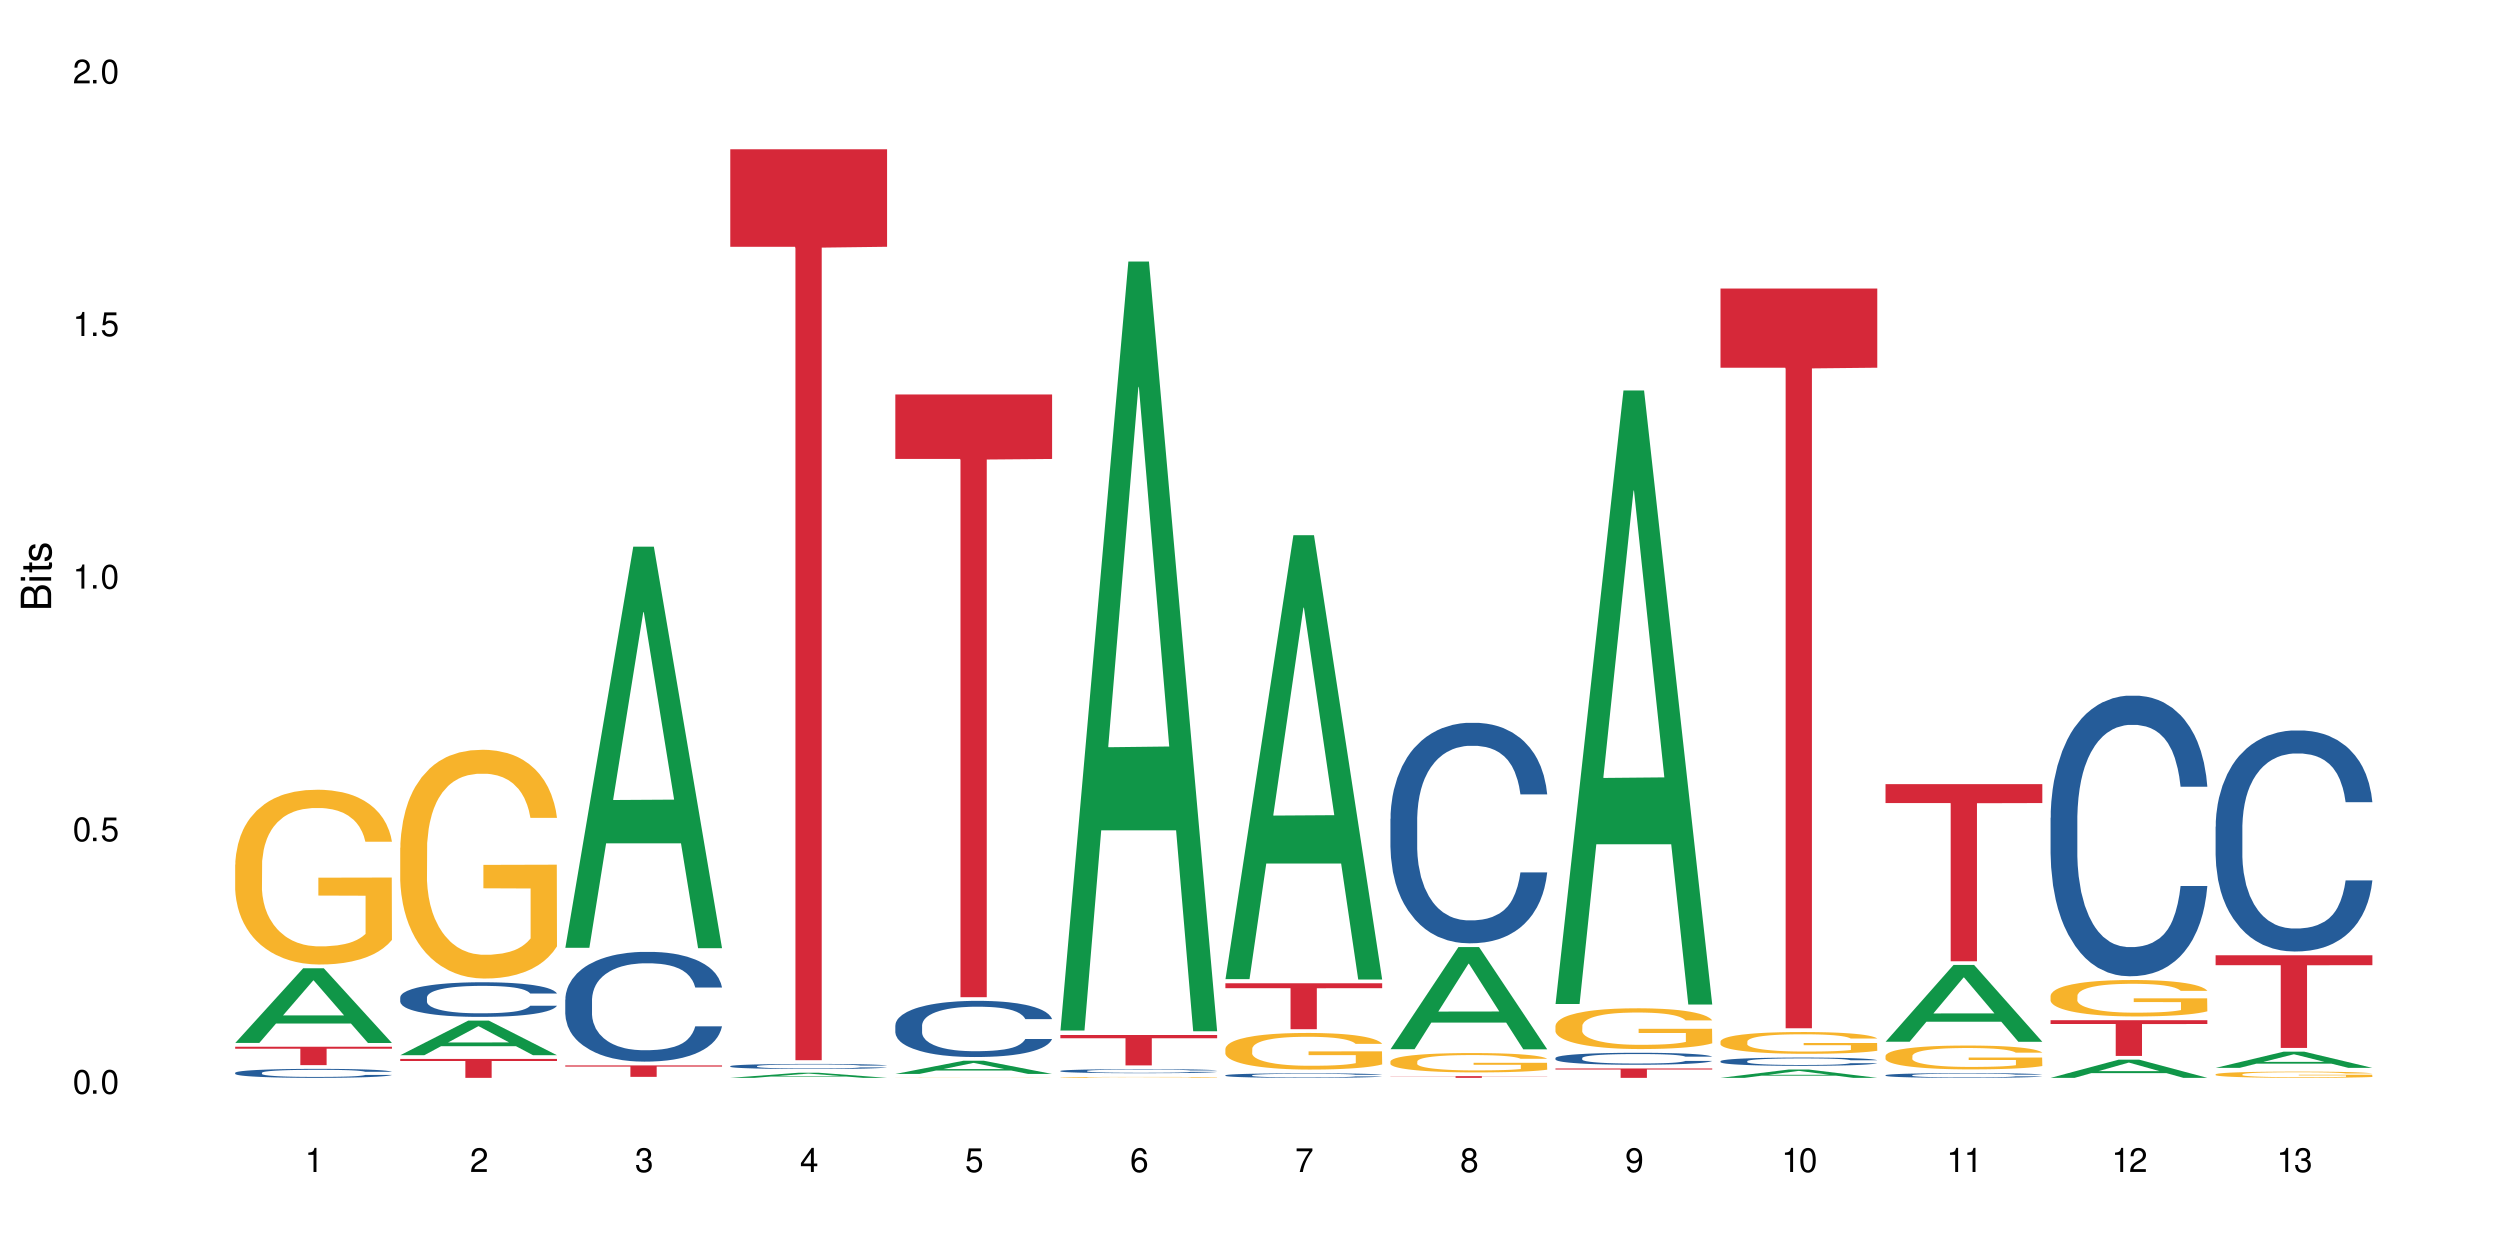 <?xml version="1.0" encoding="UTF-8"?>
<svg xmlns="http://www.w3.org/2000/svg" xmlns:xlink="http://www.w3.org/1999/xlink" width="720" height="360" viewBox="0 0 720 360">
<defs>
<g>
<g id="glyph-0-0">
</g>
<g id="glyph-0-1">
<path d="M 2.641 -6.938 C 2 -6.938 1.422 -6.656 1.078 -6.172 C 0.641 -5.562 0.406 -4.641 0.406 -3.359 C 0.406 -1.016 1.188 0.219 2.641 0.219 C 4.078 0.219 4.859 -1.016 4.859 -3.297 C 4.859 -4.641 4.656 -5.547 4.203 -6.172 C 3.844 -6.656 3.281 -6.938 2.641 -6.938 Z M 2.641 -6.188 C 3.547 -6.188 4 -5.25 4 -3.375 C 4 -1.406 3.562 -0.484 2.625 -0.484 C 1.734 -0.484 1.281 -1.438 1.281 -3.344 C 1.281 -5.25 1.734 -6.188 2.641 -6.188 Z M 2.641 -6.188 "/>
</g>
<g id="glyph-0-2">
<path d="M 1.828 -1 L 0.828 -1 L 0.828 0 L 1.828 0 Z M 1.828 -1 "/>
</g>
<g id="glyph-0-3">
<path d="M 4.562 -6.797 L 1.062 -6.797 L 0.547 -3.094 L 1.328 -3.094 C 1.719 -3.562 2.047 -3.734 2.578 -3.734 C 3.484 -3.734 4.062 -3.109 4.062 -2.094 C 4.062 -1.125 3.484 -0.531 2.578 -0.531 C 1.828 -0.531 1.375 -0.906 1.188 -1.672 L 0.328 -1.672 C 0.453 -1.109 0.547 -0.844 0.75 -0.594 C 1.125 -0.078 1.828 0.219 2.594 0.219 C 3.969 0.219 4.922 -0.781 4.922 -2.219 C 4.922 -3.562 4.031 -4.484 2.719 -4.484 C 2.25 -4.484 1.859 -4.359 1.469 -4.062 L 1.734 -5.969 L 4.562 -5.969 Z M 4.562 -6.797 "/>
</g>
<g id="glyph-0-4">
<path d="M 2.484 -4.938 L 2.484 0 L 3.328 0 L 3.328 -6.938 L 2.766 -6.938 C 2.469 -5.875 2.281 -5.734 0.984 -5.562 L 0.984 -4.938 Z M 2.484 -4.938 "/>
</g>
<g id="glyph-0-5">
<path d="M 4.859 -0.828 L 1.281 -0.828 C 1.359 -1.406 1.672 -1.781 2.5 -2.281 L 3.469 -2.828 C 4.406 -3.344 4.906 -4.062 4.906 -4.906 C 4.906 -5.484 4.672 -6.031 4.266 -6.406 C 3.859 -6.766 3.375 -6.938 2.719 -6.938 C 1.859 -6.938 1.219 -6.625 0.844 -6.031 C 0.609 -5.672 0.5 -5.234 0.484 -4.531 L 1.328 -4.531 C 1.359 -5.016 1.406 -5.281 1.531 -5.516 C 1.75 -5.938 2.188 -6.203 2.703 -6.203 C 3.469 -6.203 4.031 -5.641 4.031 -4.891 C 4.031 -4.344 3.719 -3.859 3.125 -3.516 L 2.234 -3 C 0.812 -2.172 0.406 -1.531 0.328 -0.016 L 4.859 -0.016 Z M 4.859 -0.828 "/>
</g>
<g id="glyph-0-6">
<path d="M 2.125 -3.188 L 2.578 -3.188 C 3.5 -3.188 3.984 -2.766 3.984 -1.922 C 3.984 -1.062 3.469 -0.531 2.594 -0.531 C 1.656 -0.531 1.203 -1 1.156 -2.016 L 0.312 -2.016 C 0.344 -1.453 0.438 -1.094 0.609 -0.781 C 0.953 -0.109 1.625 0.219 2.547 0.219 C 3.953 0.219 4.859 -0.625 4.859 -1.938 C 4.859 -2.828 4.516 -3.297 3.703 -3.594 C 4.344 -3.844 4.656 -4.328 4.656 -5.031 C 4.656 -6.219 3.875 -6.938 2.578 -6.938 C 1.203 -6.938 0.484 -6.172 0.453 -4.703 L 1.297 -4.703 C 1.312 -5.125 1.344 -5.359 1.453 -5.578 C 1.641 -5.969 2.062 -6.203 2.594 -6.203 C 3.344 -6.203 3.797 -5.75 3.797 -5 C 3.797 -4.516 3.609 -4.219 3.25 -4.047 C 3.016 -3.953 2.703 -3.922 2.125 -3.906 Z M 2.125 -3.188 "/>
</g>
<g id="glyph-0-7">
<path d="M 3.141 -1.672 L 3.141 0 L 3.984 0 L 3.984 -1.672 L 4.984 -1.672 L 4.984 -2.438 L 3.984 -2.438 L 3.984 -6.938 L 3.359 -6.938 L 0.266 -2.578 L 0.266 -1.672 Z M 3.141 -2.438 L 1 -2.438 L 3.141 -5.5 Z M 3.141 -2.438 "/>
</g>
<g id="glyph-0-8">
<path d="M 4.781 -5.125 C 4.609 -6.266 3.891 -6.938 2.844 -6.938 C 2.094 -6.938 1.422 -6.578 1.031 -5.953 C 0.594 -5.266 0.406 -4.422 0.406 -3.172 C 0.406 -2 0.578 -1.25 0.984 -0.641 C 1.359 -0.078 1.953 0.219 2.703 0.219 C 3.984 0.219 4.922 -0.75 4.922 -2.094 C 4.922 -3.375 4.062 -4.281 2.844 -4.281 C 2.172 -4.281 1.641 -4.031 1.281 -3.516 C 1.281 -5.234 1.828 -6.188 2.797 -6.188 C 3.391 -6.188 3.797 -5.797 3.938 -5.125 Z M 2.734 -3.531 C 3.547 -3.531 4.062 -2.953 4.062 -2.031 C 4.062 -1.156 3.484 -0.531 2.703 -0.531 C 1.922 -0.531 1.328 -1.188 1.328 -2.078 C 1.328 -2.938 1.906 -3.531 2.734 -3.531 Z M 2.734 -3.531 "/>
</g>
<g id="glyph-0-9">
<path d="M 4.984 -6.797 L 0.438 -6.797 L 0.438 -5.969 L 4.109 -5.969 C 2.5 -3.656 1.828 -2.234 1.328 0 L 2.219 0 C 2.594 -2.172 3.453 -4.047 4.984 -6.094 Z M 4.984 -6.797 "/>
</g>
<g id="glyph-0-10">
<path d="M 3.75 -3.656 C 4.469 -4.094 4.688 -4.438 4.688 -5.078 C 4.688 -6.172 3.844 -6.938 2.641 -6.938 C 1.438 -6.938 0.594 -6.172 0.594 -5.094 C 0.594 -4.438 0.812 -4.094 1.516 -3.656 C 0.734 -3.266 0.359 -2.703 0.359 -1.922 C 0.359 -0.656 1.281 0.219 2.641 0.219 C 3.984 0.219 4.922 -0.656 4.922 -1.922 C 4.922 -2.703 4.531 -3.266 3.75 -3.656 Z M 2.641 -6.188 C 3.359 -6.188 3.812 -5.75 3.812 -5.062 C 3.812 -4.406 3.344 -3.984 2.641 -3.984 C 1.922 -3.984 1.453 -4.406 1.453 -5.078 C 1.453 -5.75 1.922 -6.188 2.641 -6.188 Z M 2.641 -3.266 C 3.484 -3.266 4.062 -2.719 4.062 -1.906 C 4.062 -1.078 3.484 -0.531 2.625 -0.531 C 1.797 -0.531 1.219 -1.094 1.219 -1.906 C 1.219 -2.719 1.781 -3.266 2.641 -3.266 Z M 2.641 -3.266 "/>
</g>
<g id="glyph-0-11">
<path d="M 0.516 -1.578 C 0.672 -0.453 1.406 0.219 2.438 0.219 C 3.188 0.219 3.859 -0.141 4.266 -0.766 C 4.688 -1.453 4.891 -2.297 4.891 -3.547 C 4.891 -4.719 4.703 -5.453 4.312 -6.078 C 3.938 -6.641 3.344 -6.938 2.594 -6.938 C 1.297 -6.938 0.359 -5.969 0.359 -4.625 C 0.359 -3.344 1.234 -2.453 2.453 -2.453 C 3.094 -2.453 3.578 -2.672 4.016 -3.203 C 4 -1.484 3.469 -0.531 2.5 -0.531 C 1.906 -0.531 1.484 -0.906 1.359 -1.578 Z M 2.578 -6.203 C 3.375 -6.203 3.969 -5.531 3.969 -4.641 C 3.969 -3.797 3.391 -3.188 2.547 -3.188 C 1.734 -3.188 1.234 -3.766 1.234 -4.688 C 1.234 -5.562 1.797 -6.203 2.578 -6.203 Z M 2.578 -6.203 "/>
</g>
<g id="glyph-1-0">
</g>
<g id="glyph-1-1">
<path d="M 0 -0.953 L 0 -4.891 C 0 -5.719 -0.234 -6.344 -0.734 -6.797 C -1.188 -7.234 -1.812 -7.469 -2.5 -7.469 C -3.547 -7.469 -4.188 -7 -4.625 -5.875 C -4.984 -6.688 -5.625 -7.094 -6.531 -7.094 C -7.172 -7.094 -7.734 -6.859 -8.141 -6.391 C -8.562 -5.922 -8.75 -5.344 -8.75 -4.5 L -8.75 -0.953 Z M -4.984 -2.062 L -7.766 -2.062 L -7.766 -4.219 C -7.766 -4.844 -7.688 -5.203 -7.453 -5.5 C -7.219 -5.812 -6.859 -5.969 -6.375 -5.969 C -5.891 -5.969 -5.531 -5.812 -5.297 -5.5 C -5.062 -5.203 -4.984 -4.844 -4.984 -4.219 Z M -0.984 -2.062 L -4 -2.062 L -4 -4.781 C -4 -5.766 -3.438 -6.359 -2.484 -6.359 C -1.547 -6.359 -0.984 -5.766 -0.984 -4.781 Z M -0.984 -2.062 "/>
</g>
<g id="glyph-1-2">
<path d="M -6.281 -1.797 L -6.281 -0.797 L 0 -0.797 L 0 -1.797 Z M -8.75 -1.797 L -8.75 -0.797 L -7.484 -0.797 L -7.484 -1.797 Z M -8.75 -1.797 "/>
</g>
<g id="glyph-1-3">
<path d="M -6.281 -3.047 L -6.281 -2.016 L -8.016 -2.016 L -8.016 -1.016 L -6.281 -1.016 L -6.281 -0.172 L -5.469 -0.172 L -5.469 -1.016 L -0.719 -1.016 C -0.078 -1.016 0.281 -1.453 0.281 -2.234 C 0.281 -2.5 0.25 -2.719 0.188 -3.047 L -0.641 -3.047 C -0.609 -2.906 -0.594 -2.766 -0.594 -2.562 C -0.594 -2.141 -0.719 -2.016 -1.156 -2.016 L -5.469 -2.016 L -5.469 -3.047 Z M -6.281 -3.047 "/>
</g>
<g id="glyph-1-4">
<path d="M -4.531 -5.25 C -5.766 -5.25 -6.469 -4.422 -6.469 -2.969 C -6.469 -1.516 -5.719 -0.562 -4.547 -0.562 C -3.562 -0.562 -3.094 -1.062 -2.734 -2.562 L -2.516 -3.484 C -2.344 -4.188 -2.094 -4.469 -1.641 -4.469 C -1.047 -4.469 -0.641 -3.875 -0.641 -3 C -0.641 -2.453 -0.797 -2 -1.062 -1.75 C -1.25 -1.594 -1.422 -1.531 -1.875 -1.469 L -1.875 -0.406 C -0.422 -0.453 0.281 -1.266 0.281 -2.922 C 0.281 -4.5 -0.5 -5.516 -1.719 -5.516 C -2.656 -5.516 -3.172 -4.984 -3.469 -3.734 L -3.703 -2.766 C -3.891 -1.953 -4.156 -1.609 -4.594 -1.609 C -5.188 -1.609 -5.547 -2.125 -5.547 -2.938 C -5.547 -3.75 -5.203 -4.172 -4.531 -4.203 Z M -4.531 -5.25 "/>
</g>
</g>
</defs>
<rect x="-72" y="-36" width="864" height="432" fill="rgb(100%, 100%, 100%)" fill-opacity="1"/>
<path fill-rule="nonzero" fill="rgb(6.275%, 58.824%, 28.235%)" fill-opacity="1" d="M 67.73 300.371 L 67.777 300.352 L 87.316 278.859 L 93.25 278.859 L 112.883 300.391 L 105.984 300.391 L 101.066 294.773 L 79.5 294.773 L 74.676 300.371 L 67.73 300.371 L 81.574 292.445 L 99.086 292.426 L 90.355 282.379 L 90.258 282.355 L 90.164 282.418 L 81.527 292.426 L 81.574 292.445 Z M 67.73 300.371 "/>
<path fill-rule="nonzero" fill="rgb(14.51%, 36.078%, 60%)" fill-opacity="1" d="M 67.73 308.961 L 67.785 308.957 L 67.785 308.902 L 67.953 308.812 L 68.336 308.699 L 68.723 308.621 L 69.715 308.48 L 71.09 308.344 L 72.523 308.242 L 73.566 308.18 L 74.504 308.133 L 76.652 308.047 L 78.027 308 L 79.516 307.961 L 81.332 307.918 L 82.652 307.895 L 85.629 307.859 L 87.828 307.84 L 89.535 307.836 L 93.227 307.836 L 95.43 307.844 L 97.027 307.855 L 98.789 307.875 L 100.273 307.895 L 102.863 307.949 L 105.176 308.016 L 106.223 308.051 L 107.875 308.125 L 109.141 308.195 L 110.02 308.258 L 111.012 308.344 L 111.895 308.453 L 112.555 308.574 L 112.883 308.676 L 105.176 308.676 L 104.789 308.578 L 104.348 308.508 L 103.523 308.41 L 102.699 308.34 L 101.543 308.273 L 100.496 308.227 L 99.062 308.184 L 97.797 308.152 L 96.477 308.133 L 95.207 308.117 L 92.785 308.105 L 89.977 308.105 L 88.93 308.109 L 86.785 308.129 L 85.629 308.145 L 83.977 308.176 L 82.82 308.207 L 81.441 308.254 L 80.508 308.297 L 79.352 308.355 L 78.523 308.41 L 77.586 308.488 L 77.035 308.551 L 76.543 308.613 L 76.102 308.691 L 75.77 308.777 L 75.551 308.863 L 75.441 308.949 L 75.441 309.316 L 75.551 309.402 L 75.824 309.5 L 76.543 309.645 L 77.586 309.77 L 78.801 309.867 L 79.957 309.941 L 80.617 309.973 L 81.496 310.012 L 82.875 310.059 L 84.855 310.105 L 86.012 310.125 L 87.773 310.145 L 89.594 310.152 L 92.016 310.152 L 94.164 310.145 L 95.594 310.133 L 97.082 310.113 L 99.117 310.07 L 100.383 310.035 L 101.484 309.988 L 102.312 309.945 L 102.863 309.906 L 103.688 309.832 L 104.348 309.754 L 104.844 309.672 L 105.176 309.59 L 112.883 309.59 L 112.555 309.684 L 112.059 309.777 L 111.562 309.844 L 110.793 309.93 L 109.91 310 L 108.645 310.086 L 107.598 310.137 L 106.223 310.199 L 104.957 310.242 L 103.578 310.281 L 101.543 310.328 L 100.219 310.355 L 98.789 310.375 L 97.082 310.395 L 94.934 310.41 L 92.621 310.418 L 90.473 310.422 L 88.16 310.418 L 86.453 310.406 L 84.195 310.387 L 81.387 310.344 L 79.352 310.301 L 77.754 310.254 L 76.375 310.207 L 74.836 310.145 L 72.852 310.039 L 71.641 309.957 L 70.816 309.891 L 69.879 309.801 L 69.219 309.719 L 68.445 309.586 L 67.895 309.418 L 67.73 309.285 Z M 67.73 308.961 "/>
<path fill-rule="nonzero" fill="rgb(96.863%, 70.196%, 16.863%)" fill-opacity="1" d="M 67.73 249 L 67.785 248.957 L 67.785 248.035 L 68.008 245.965 L 68.559 243.117 L 69.273 240.77 L 70.043 238.93 L 70.539 237.965 L 71.367 236.586 L 72.082 235.574 L 73.898 233.504 L 76.211 231.574 L 77.477 230.746 L 78.91 229.965 L 80.945 229.09 L 81.883 228.77 L 84.746 228.035 L 87.996 227.574 L 91.574 227.438 L 93.227 227.48 L 95.484 227.668 L 98.566 228.172 L 100.328 228.633 L 101.707 229.09 L 103.137 229.688 L 104.898 230.609 L 106.551 231.711 L 107.875 232.816 L 109.195 234.195 L 110.297 235.668 L 111.234 237.277 L 112.059 239.207 L 112.555 240.816 L 112.883 242.426 L 105.23 242.426 L 104.789 240.816 L 104.293 239.574 L 103.469 238.059 L 102.641 236.953 L 101.816 236.082 L 100.273 234.887 L 98.953 234.148 L 97.301 233.504 L 95.703 233.094 L 93.887 232.816 L 92.785 232.723 L 89.867 232.723 L 87.223 233.047 L 85.684 233.414 L 84.582 233.781 L 83.039 234.473 L 82.102 235.023 L 81.551 235.391 L 79.902 236.816 L 78.801 238.105 L 78.195 238.977 L 77.422 240.355 L 76.871 241.598 L 76.266 243.438 L 75.938 244.816 L 75.496 247.945 L 75.441 256.219 L 75.605 257.969 L 75.938 259.852 L 76.375 261.508 L 77.035 263.254 L 77.699 264.59 L 78.855 266.383 L 79.844 267.578 L 80.617 268.359 L 82.102 269.602 L 82.707 270.016 L 84.141 270.844 L 85.629 271.484 L 87.445 272.039 L 88.82 272.312 L 91.023 272.543 L 93.832 272.543 L 97.137 272.27 L 99.227 271.898 L 100.66 271.531 L 101.598 271.211 L 102.754 270.703 L 103.578 270.246 L 104.348 269.738 L 105.285 268.957 L 105.285 257.969 L 91.684 257.922 L 91.684 252.773 L 112.828 252.727 L 112.883 270.703 L 111.727 271.945 L 110.297 273.141 L 108.918 274.062 L 107.488 274.844 L 105.449 275.715 L 103.797 276.27 L 101.266 276.91 L 98.953 277.324 L 96.531 277.602 L 94.383 277.738 L 91.852 277.785 L 89.594 277.691 L 87.168 277.418 L 85.242 277.051 L 83.48 276.59 L 81.719 275.992 L 79.516 275.027 L 78.082 274.246 L 76.598 273.277 L 75.109 272.129 L 73.789 270.887 L 72.906 269.922 L 72.027 268.82 L 71.09 267.441 L 70.207 265.875 L 69.547 264.449 L 68.941 262.84 L 68.5 261.324 L 68.062 259.254 L 67.84 257.602 L 67.73 256.176 Z M 67.73 249 "/>
<path fill-rule="nonzero" fill="rgb(83.922%, 15.686%, 22.353%)" fill-opacity="1" d="M 67.73 301.465 L 112.883 301.465 L 112.883 302.031 L 94.066 302.039 L 94.066 306.762 L 86.496 306.762 L 86.496 302.043 L 86.387 302.031 L 67.73 302.031 Z M 67.73 301.465 "/>
<path fill-rule="nonzero" fill="rgb(6.275%, 58.824%, 28.235%)" fill-opacity="1" d="M 115.262 303.898 L 115.309 303.887 L 134.848 293.938 L 140.781 293.938 L 160.414 303.906 L 153.516 303.906 L 148.598 301.305 L 127.031 301.305 L 122.207 303.898 L 115.262 303.898 L 129.105 300.227 L 146.617 300.219 L 137.887 295.566 L 137.789 295.559 L 137.691 295.586 L 129.059 300.219 L 129.105 300.227 Z M 115.262 303.898 "/>
<path fill-rule="nonzero" fill="rgb(14.51%, 36.078%, 60%)" fill-opacity="1" d="M 115.262 287.234 L 115.316 287.227 L 115.316 287.008 L 115.48 286.66 L 115.867 286.223 L 116.254 285.922 L 117.242 285.387 L 118.621 284.867 L 120.051 284.465 L 121.098 284.227 L 122.035 284.047 L 124.184 283.711 L 125.559 283.535 L 127.047 283.383 L 128.863 283.227 L 130.184 283.137 L 133.156 282.988 L 135.359 282.926 L 137.066 282.898 L 140.758 282.898 L 142.961 282.934 L 144.555 282.98 L 146.316 283.055 L 147.805 283.137 L 150.395 283.336 L 152.707 283.59 L 153.75 283.738 L 155.402 284.02 L 156.672 284.293 L 157.551 284.527 L 158.543 284.867 L 159.422 285.277 L 160.086 285.742 L 160.414 286.133 L 152.707 286.133 L 152.32 285.77 L 151.879 285.484 L 151.055 285.113 L 150.227 284.848 L 149.07 284.582 L 148.023 284.41 L 146.594 284.238 L 145.328 284.129 L 144.004 284.047 L 142.738 283.992 L 140.316 283.938 L 137.508 283.938 L 136.461 283.957 L 134.312 284.027 L 133.156 284.094 L 131.504 284.219 L 130.348 284.336 L 128.973 284.52 L 128.035 284.676 L 126.879 284.91 L 126.055 285.121 L 125.117 285.422 L 124.566 285.648 L 124.07 285.906 L 123.633 286.207 L 123.301 286.523 L 123.082 286.863 L 122.969 287.188 L 122.969 288.602 L 123.082 288.93 L 123.355 289.312 L 124.07 289.867 L 125.117 290.352 L 126.328 290.734 L 127.484 291.008 L 128.145 291.133 L 129.027 291.281 L 130.402 291.461 L 132.387 291.645 L 133.543 291.719 L 135.305 291.789 L 137.121 291.828 L 139.547 291.828 L 141.691 291.789 L 143.125 291.746 L 144.609 291.672 L 146.648 291.516 L 147.914 291.371 L 149.016 291.199 L 149.844 291.023 L 150.395 290.879 L 151.219 290.598 L 151.879 290.285 L 152.375 289.969 L 152.707 289.66 L 160.414 289.66 L 160.086 290.023 L 159.59 290.379 L 159.094 290.641 L 158.324 290.961 L 157.441 291.242 L 156.176 291.562 L 155.129 291.773 L 153.75 292 L 152.484 292.172 L 151.109 292.328 L 149.07 292.512 L 147.75 292.602 L 146.316 292.684 L 144.609 292.758 L 142.465 292.82 L 140.152 292.855 L 138.004 292.867 L 135.691 292.848 L 133.984 292.812 L 131.727 292.73 L 128.918 292.566 L 126.879 292.391 L 125.281 292.219 L 123.906 292.035 L 122.363 291.789 L 120.383 291.391 L 119.172 291.078 L 118.344 290.824 L 117.41 290.469 L 116.746 290.148 L 115.977 289.641 L 115.426 288.992 L 115.262 288.492 Z M 115.262 287.234 "/>
<path fill-rule="nonzero" fill="rgb(96.863%, 70.196%, 16.863%)" fill-opacity="1" d="M 115.262 244.152 L 115.316 244.094 L 115.316 242.887 L 115.535 240.18 L 116.086 236.449 L 116.805 233.379 L 117.574 230.973 L 118.07 229.711 L 118.895 227.902 L 119.609 226.582 L 121.43 223.871 L 123.742 221.344 L 125.008 220.262 L 126.438 219.238 L 128.477 218.094 L 129.414 217.672 L 132.277 216.711 L 135.523 216.109 L 139.105 215.93 L 140.758 215.988 L 143.016 216.23 L 146.098 216.891 L 147.859 217.492 L 149.238 218.094 L 150.668 218.879 L 152.43 220.082 L 154.082 221.523 L 155.402 222.969 L 156.727 224.773 L 157.828 226.699 L 158.762 228.809 L 159.59 231.336 L 160.086 233.441 L 160.414 235.547 L 152.762 235.547 L 152.32 233.441 L 151.824 231.816 L 151 229.828 L 150.172 228.387 L 149.348 227.242 L 147.805 225.676 L 146.484 224.715 L 144.832 223.871 L 143.234 223.332 L 141.418 222.969 L 140.316 222.848 L 137.398 222.848 L 134.754 223.27 L 133.211 223.75 L 132.109 224.234 L 130.57 225.137 L 129.633 225.859 L 129.082 226.34 L 127.43 228.203 L 126.328 229.891 L 125.723 231.035 L 124.953 232.84 L 124.402 234.465 L 123.797 236.871 L 123.465 238.676 L 123.023 242.77 L 122.969 253.602 L 123.137 255.887 L 123.465 258.355 L 123.906 260.52 L 124.566 262.809 L 125.227 264.555 L 126.383 266.898 L 127.375 268.465 L 128.145 269.488 L 129.633 271.113 L 130.238 271.652 L 131.672 272.738 L 133.156 273.578 L 134.973 274.301 L 136.352 274.664 L 138.555 274.965 L 141.363 274.965 L 144.668 274.602 L 146.758 274.121 L 148.191 273.641 L 149.125 273.219 L 150.281 272.559 L 151.109 271.953 L 151.879 271.293 L 152.816 270.27 L 152.816 255.887 L 139.215 255.828 L 139.215 249.086 L 160.359 249.027 L 160.414 272.559 L 159.258 274.18 L 157.828 275.746 L 156.449 276.949 L 155.02 277.973 L 152.98 279.117 L 151.328 279.84 L 148.797 280.68 L 146.484 281.223 L 144.059 281.582 L 141.914 281.766 L 139.379 281.824 L 137.121 281.703 L 134.699 281.344 L 132.773 280.863 L 131.012 280.258 L 129.246 279.477 L 127.047 278.215 L 125.613 277.191 L 124.125 275.926 L 122.641 274.422 L 121.316 272.797 L 120.438 271.535 L 119.555 270.09 L 118.621 268.285 L 117.738 266.238 L 117.078 264.371 L 116.473 262.266 L 116.031 260.281 L 115.59 257.57 L 115.371 255.406 L 115.262 253.539 Z M 115.262 244.152 "/>
<path fill-rule="nonzero" fill="rgb(83.922%, 15.686%, 22.353%)" fill-opacity="1" d="M 115.262 304.98 L 160.414 304.98 L 160.414 305.562 L 141.598 305.566 L 141.598 310.422 L 134.023 310.422 L 134.023 305.574 L 133.914 305.562 L 115.262 305.562 Z M 115.262 304.98 "/>
<path fill-rule="nonzero" fill="rgb(6.275%, 58.824%, 28.235%)" fill-opacity="1" d="M 162.793 272.965 L 162.84 272.855 L 182.379 157.434 L 188.312 157.434 L 207.945 273.074 L 201.047 273.074 L 196.125 242.887 L 174.562 242.887 L 169.738 272.965 L 162.793 272.965 L 176.637 230.402 L 194.148 230.293 L 185.418 176.328 L 185.32 176.219 L 185.223 176.543 L 176.59 230.293 L 176.637 230.402 Z M 162.793 272.965 "/>
<path fill-rule="nonzero" fill="rgb(14.51%, 36.078%, 60%)" fill-opacity="1" d="M 162.793 287.898 L 162.848 287.871 L 162.848 287.176 L 163.012 286.078 L 163.398 284.691 L 163.781 283.738 L 164.773 282.035 L 166.148 280.387 L 167.582 279.117 L 168.629 278.367 L 169.562 277.789 L 171.711 276.719 L 173.09 276.172 L 174.574 275.68 L 176.391 275.188 L 177.715 274.898 L 180.688 274.438 L 182.891 274.234 L 184.598 274.148 L 188.285 274.148 L 190.488 274.262 L 192.086 274.406 L 193.848 274.641 L 195.336 274.898 L 197.922 275.535 L 200.234 276.344 L 201.281 276.805 L 202.934 277.703 L 204.199 278.566 L 205.082 279.32 L 206.074 280.387 L 206.953 281.688 L 207.613 283.16 L 207.945 284.402 L 200.234 284.402 L 199.852 283.25 L 199.41 282.352 L 198.582 281.168 L 197.758 280.332 L 196.602 279.492 L 195.555 278.945 L 194.125 278.395 L 192.855 278.047 L 191.535 277.789 L 190.27 277.613 L 187.848 277.441 L 185.039 277.441 L 183.992 277.5 L 181.844 277.73 L 180.688 277.934 L 179.035 278.336 L 177.879 278.711 L 176.504 279.289 L 175.566 279.781 L 174.41 280.531 L 173.586 281.195 L 172.648 282.152 L 172.098 282.871 L 171.602 283.68 L 171.16 284.637 L 170.832 285.645 L 170.609 286.715 L 170.5 287.754 L 170.5 292.234 L 170.609 293.273 L 170.887 294.488 L 171.602 296.25 L 172.648 297.781 L 173.859 298.992 L 175.016 299.859 L 175.676 300.266 L 176.559 300.727 L 177.934 301.305 L 179.918 301.883 L 181.074 302.113 L 182.836 302.344 L 184.652 302.461 L 187.074 302.461 L 189.223 302.344 L 190.656 302.199 L 192.141 301.969 L 194.18 301.477 L 195.445 301.016 L 196.547 300.469 L 197.371 299.918 L 197.922 299.457 L 198.75 298.559 L 199.41 297.578 L 199.906 296.566 L 200.234 295.586 L 207.945 295.586 L 207.613 296.738 L 207.117 297.867 L 206.625 298.703 L 205.852 299.715 L 204.973 300.609 L 203.703 301.621 L 202.66 302.285 L 201.281 303.008 L 200.016 303.559 L 198.641 304.051 L 196.602 304.629 L 195.281 304.914 L 193.848 305.176 L 192.141 305.406 L 189.992 305.609 L 187.68 305.727 L 185.535 305.754 L 183.219 305.695 L 181.512 305.582 L 179.254 305.32 L 176.449 304.801 L 174.41 304.25 L 172.812 303.703 L 171.438 303.125 L 169.895 302.344 L 167.914 301.074 L 166.699 300.09 L 165.875 299.281 L 164.938 298.156 L 164.277 297.145 L 163.508 295.527 L 162.957 293.477 L 162.793 291.887 Z M 162.793 287.898 "/>
<path fill-rule="nonzero" fill="rgb(83.922%, 15.686%, 22.353%)" fill-opacity="1" d="M 162.793 306.828 L 207.945 306.828 L 207.945 307.18 L 189.125 307.184 L 189.125 310.129 L 181.555 310.129 L 181.555 307.188 L 181.445 307.18 L 162.793 307.18 Z M 162.793 306.828 "/>
<path fill-rule="nonzero" fill="rgb(6.275%, 58.824%, 28.235%)" fill-opacity="1" d="M 210.32 310.422 L 210.371 310.418 L 229.906 308.953 L 235.84 308.953 L 255.477 310.422 L 248.578 310.422 L 243.656 310.039 L 222.094 310.039 L 217.27 310.422 L 210.32 310.422 L 224.168 309.879 L 241.68 309.879 L 232.945 309.195 L 232.852 309.191 L 232.754 309.195 L 224.117 309.879 L 224.168 309.879 Z M 210.32 310.422 "/>
<path fill-rule="nonzero" fill="rgb(14.51%, 36.078%, 60%)" fill-opacity="1" d="M 210.32 307.051 L 210.375 307.047 L 210.375 307.016 L 210.543 306.965 L 210.926 306.902 L 211.312 306.855 L 212.305 306.777 L 213.68 306.699 L 215.113 306.641 L 216.16 306.605 L 217.094 306.578 L 219.242 306.531 L 220.617 306.504 L 222.105 306.48 L 223.922 306.461 L 225.246 306.445 L 228.219 306.426 L 230.422 306.414 L 232.129 306.41 L 235.816 306.41 L 238.02 306.418 L 239.617 306.422 L 241.379 306.434 L 242.863 306.445 L 245.453 306.477 L 247.766 306.512 L 248.812 306.535 L 250.465 306.574 L 251.73 306.617 L 252.613 306.652 L 253.602 306.699 L 254.484 306.762 L 255.145 306.828 L 255.477 306.887 L 247.766 306.887 L 247.379 306.832 L 246.941 306.793 L 246.113 306.738 L 245.289 306.699 L 244.133 306.66 L 243.086 306.633 L 241.652 306.609 L 240.387 306.594 L 239.066 306.578 L 237.801 306.57 L 235.375 306.562 L 232.566 306.562 L 231.523 306.566 L 229.375 306.578 L 228.219 306.586 L 226.566 306.605 L 225.41 306.621 L 224.031 306.648 L 223.098 306.672 L 221.941 306.707 L 221.113 306.738 L 220.18 306.781 L 219.629 306.816 L 219.133 306.855 L 218.691 306.898 L 218.359 306.945 L 218.141 306.996 L 218.031 307.043 L 218.031 307.25 L 218.141 307.301 L 218.418 307.355 L 219.133 307.438 L 220.18 307.508 L 221.391 307.566 L 222.547 307.605 L 223.207 307.625 L 224.086 307.645 L 225.465 307.672 L 227.445 307.699 L 228.602 307.711 L 230.367 307.723 L 232.184 307.727 L 234.605 307.727 L 236.754 307.723 L 238.184 307.715 L 239.672 307.703 L 241.707 307.68 L 242.977 307.66 L 244.078 307.633 L 244.902 307.609 L 245.453 307.586 L 246.277 307.547 L 246.941 307.5 L 247.438 307.453 L 247.766 307.406 L 255.477 307.406 L 255.145 307.461 L 254.648 307.512 L 254.152 307.551 L 253.383 307.598 L 252.5 307.641 L 251.234 307.688 L 250.188 307.719 L 248.812 307.754 L 247.547 307.777 L 246.168 307.801 L 244.133 307.828 L 242.809 307.84 L 241.379 307.852 L 239.672 307.863 L 237.523 307.871 L 235.211 307.879 L 233.062 307.879 L 230.75 307.875 L 229.043 307.871 L 226.785 307.859 L 223.977 307.836 L 221.941 307.809 L 220.344 307.785 L 218.965 307.758 L 217.426 307.723 L 215.441 307.66 L 214.23 307.617 L 213.406 307.578 L 212.469 307.527 L 211.809 307.48 L 211.039 307.406 L 210.488 307.309 L 210.32 307.234 Z M 210.32 307.051 "/>
<path fill-rule="nonzero" fill="rgb(83.922%, 15.686%, 22.353%)" fill-opacity="1" d="M 210.32 42.988 L 255.477 42.988 L 255.477 71.07 L 236.656 71.316 L 236.656 305.336 L 229.086 305.336 L 229.086 71.562 L 228.977 71.07 L 210.32 71.07 Z M 210.32 42.988 "/>
<path fill-rule="nonzero" fill="rgb(6.275%, 58.824%, 28.235%)" fill-opacity="1" d="M 257.852 309.293 L 257.898 309.289 L 277.438 305.5 L 283.371 305.5 L 303.004 309.297 L 296.105 309.297 L 291.188 308.305 L 269.621 308.305 L 264.797 309.293 L 257.852 309.293 L 271.695 307.895 L 289.207 307.895 L 280.477 306.121 L 280.379 306.117 L 280.285 306.129 L 271.648 307.895 L 271.695 307.895 Z M 257.852 309.293 "/>
<path fill-rule="nonzero" fill="rgb(14.51%, 36.078%, 60%)" fill-opacity="1" d="M 257.852 295.293 L 257.906 295.277 L 257.906 294.922 L 258.07 294.363 L 258.457 293.652 L 258.844 293.164 L 259.832 292.293 L 261.211 291.449 L 262.641 290.801 L 263.688 290.414 L 264.625 290.121 L 266.773 289.574 L 268.148 289.293 L 269.637 289.043 L 271.453 288.789 L 272.773 288.645 L 275.746 288.406 L 277.949 288.305 L 279.656 288.258 L 283.348 288.258 L 285.551 288.316 L 287.145 288.391 L 288.91 288.508 L 290.395 288.645 L 292.984 288.969 L 295.297 289.383 L 296.344 289.617 L 297.996 290.074 L 299.262 290.52 L 300.141 290.902 L 301.133 291.449 L 302.016 292.117 L 302.676 292.867 L 303.004 293.504 L 295.297 293.504 L 294.91 292.914 L 294.469 292.457 L 293.645 291.848 L 292.816 291.422 L 291.66 290.992 L 290.617 290.711 L 289.184 290.43 L 287.918 290.254 L 286.598 290.121 L 285.328 290.031 L 282.906 289.941 L 280.098 289.941 L 279.051 289.973 L 276.902 290.09 L 275.746 290.195 L 274.098 290.402 L 272.941 290.594 L 271.562 290.891 L 270.625 291.141 L 269.469 291.523 L 268.645 291.863 L 267.707 292.352 L 267.156 292.723 L 266.66 293.137 L 266.223 293.621 L 265.891 294.141 L 265.672 294.688 L 265.562 295.219 L 265.562 297.508 L 265.672 298.043 L 265.945 298.66 L 266.66 299.562 L 267.707 300.348 L 268.918 300.969 L 270.074 301.41 L 270.738 301.617 L 271.617 301.855 L 272.996 302.148 L 274.977 302.445 L 276.133 302.562 L 277.895 302.68 L 279.711 302.742 L 282.137 302.742 L 284.281 302.68 L 285.715 302.609 L 287.203 302.488 L 289.238 302.238 L 290.504 302 L 291.605 301.723 L 292.434 301.441 L 292.984 301.203 L 293.809 300.746 L 294.469 300.242 L 294.965 299.727 L 295.297 299.223 L 303.004 299.223 L 302.676 299.816 L 302.18 300.391 L 301.684 300.82 L 300.914 301.336 L 300.031 301.797 L 298.766 302.312 L 297.719 302.652 L 296.344 303.023 L 295.074 303.301 L 293.699 303.555 L 291.66 303.848 L 290.34 303.996 L 288.91 304.129 L 287.203 304.25 L 285.055 304.352 L 282.742 304.41 L 280.594 304.426 L 278.281 304.395 L 276.574 304.336 L 274.316 304.203 L 271.508 303.938 L 269.469 303.656 L 267.875 303.375 L 266.496 303.082 L 264.953 302.68 L 262.973 302.031 L 261.762 301.527 L 260.934 301.113 L 260 300.539 L 259.34 300.023 L 258.566 299.195 L 258.016 298.145 L 257.852 297.332 Z M 257.852 295.293 "/>
<path fill-rule="nonzero" fill="rgb(96.863%, 70.196%, 16.863%)" fill-opacity="1" d="M 257.852 310.395 L 257.906 310.395 L 257.906 310.391 L 258.125 310.391 L 258.676 310.387 L 259.395 310.387 L 260.164 310.383 L 261.484 310.383 L 262.203 310.379 L 264.02 310.379 L 266.332 310.375 L 272.004 310.375 L 274.867 310.371 L 288.688 310.371 L 290.449 310.375 L 296.672 310.375 L 297.996 310.379 L 300.418 310.379 L 301.352 310.383 L 302.18 310.383 L 302.676 310.387 L 303.004 310.387 L 294.91 310.387 L 294.414 310.383 L 292.762 310.383 L 291.938 310.379 L 271.672 310.379 L 270.02 310.383 L 268.312 310.383 L 267.543 310.387 L 266.387 310.387 L 266.055 310.391 L 265.617 310.391 L 265.562 310.402 L 265.727 310.402 L 266.055 310.406 L 267.156 310.406 L 267.82 310.41 L 269.965 310.41 L 270.738 310.414 L 275.746 310.414 L 277.566 310.418 L 290.781 310.418 L 291.719 310.414 L 295.406 310.414 L 295.406 310.402 L 281.805 310.402 L 281.805 310.398 L 302.949 310.398 L 303.004 310.414 L 301.848 310.418 L 297.609 310.418 L 295.57 310.422 L 271.84 310.422 L 269.637 310.418 L 265.23 310.418 L 263.91 310.414 L 262.148 310.414 L 261.211 310.41 L 259.668 310.41 L 259.062 310.406 L 258.621 310.406 L 258.184 310.402 L 257.852 310.402 Z M 257.852 310.395 "/>
<path fill-rule="nonzero" fill="rgb(83.922%, 15.686%, 22.353%)" fill-opacity="1" d="M 257.852 113.598 L 303.004 113.598 L 303.004 132.18 L 284.188 132.344 L 284.188 287.184 L 276.617 287.184 L 276.617 132.508 L 276.504 132.18 L 257.852 132.18 Z M 257.852 113.598 "/>
<path fill-rule="nonzero" fill="rgb(6.275%, 58.824%, 28.235%)" fill-opacity="1" d="M 305.383 296.797 L 305.43 296.586 L 324.969 75.328 L 330.902 75.328 L 350.535 297.004 L 343.637 297.004 L 338.715 239.141 L 317.152 239.141 L 312.328 296.797 L 305.383 296.797 L 319.227 215.203 L 336.738 214.992 L 328.008 111.547 L 327.91 111.336 L 327.812 111.961 L 319.18 214.992 L 319.227 215.203 Z M 305.383 296.797 "/>
<path fill-rule="nonzero" fill="rgb(14.51%, 36.078%, 60%)" fill-opacity="1" d="M 305.383 308.422 L 305.438 308.422 L 305.438 308.398 L 305.602 308.355 L 305.988 308.305 L 306.371 308.27 L 307.363 308.207 L 308.742 308.148 L 310.172 308.102 L 311.219 308.074 L 312.156 308.051 L 314.301 308.012 L 315.68 307.992 L 317.164 307.973 L 318.984 307.957 L 320.305 307.945 L 323.277 307.93 L 325.48 307.922 L 327.188 307.918 L 330.879 307.918 L 333.078 307.922 L 334.676 307.926 L 336.438 307.938 L 337.926 307.945 L 340.512 307.969 L 342.828 308 L 343.871 308.016 L 345.523 308.047 L 346.789 308.082 L 347.672 308.109 L 348.664 308.148 L 349.543 308.195 L 350.203 308.25 L 350.535 308.297 L 342.828 308.297 L 342.441 308.254 L 342 308.219 L 341.176 308.176 L 340.348 308.145 L 339.191 308.113 L 338.145 308.094 L 336.715 308.074 L 335.449 308.062 L 334.125 308.051 L 332.859 308.047 L 330.438 308.039 L 327.629 308.039 L 326.582 308.043 L 324.434 308.051 L 323.277 308.059 L 321.625 308.07 L 320.469 308.086 L 319.094 308.105 L 318.156 308.125 L 317 308.152 L 316.176 308.176 L 315.238 308.211 L 314.688 308.238 L 314.191 308.27 L 313.75 308.305 L 313.422 308.34 L 313.199 308.379 L 313.09 308.418 L 313.09 308.582 L 313.199 308.621 L 313.477 308.668 L 314.191 308.73 L 315.238 308.789 L 316.449 308.832 L 317.605 308.863 L 318.266 308.879 L 319.148 308.895 L 320.523 308.918 L 322.508 308.938 L 323.664 308.945 L 325.426 308.953 L 327.242 308.961 L 329.664 308.961 L 331.812 308.953 L 333.246 308.949 L 334.73 308.941 L 336.77 308.922 L 338.035 308.906 L 339.137 308.887 L 339.961 308.867 L 340.512 308.848 L 341.34 308.816 L 342 308.781 L 342.496 308.742 L 342.828 308.707 L 350.535 308.707 L 350.203 308.75 L 349.711 308.789 L 349.215 308.82 L 348.441 308.859 L 347.562 308.891 L 346.297 308.93 L 345.25 308.953 L 343.871 308.98 L 342.605 309 L 341.23 309.02 L 339.191 309.039 L 337.871 309.051 L 336.438 309.059 L 334.73 309.066 L 332.586 309.074 L 330.27 309.078 L 328.125 309.082 L 325.812 309.078 L 324.105 309.074 L 321.848 309.066 L 319.039 309.047 L 317 309.023 L 315.402 309.004 L 314.027 308.984 L 312.484 308.953 L 310.504 308.91 L 309.293 308.871 L 308.465 308.844 L 307.531 308.801 L 306.867 308.766 L 306.098 308.703 L 305.547 308.629 L 305.383 308.57 Z M 305.383 308.422 "/>
<path fill-rule="nonzero" fill="rgb(96.863%, 70.196%, 16.863%)" fill-opacity="1" d="M 305.383 310.27 L 305.438 310.27 L 305.438 310.266 L 305.656 310.254 L 306.207 310.238 L 306.922 310.227 L 307.695 310.215 L 308.191 310.211 L 309.016 310.203 L 309.73 310.199 L 311.551 310.188 L 313.863 310.176 L 315.129 310.172 L 316.559 310.168 L 318.598 310.164 L 319.535 310.16 L 322.398 310.156 L 333.137 310.156 L 336.219 310.16 L 337.98 310.16 L 339.355 310.164 L 340.789 310.168 L 342.551 310.172 L 344.203 310.176 L 345.523 310.184 L 346.848 310.191 L 347.949 310.199 L 348.883 310.207 L 349.711 310.219 L 350.203 310.227 L 350.535 310.234 L 342.883 310.234 L 342.441 310.227 L 341.945 310.219 L 341.121 310.211 L 340.293 310.207 L 339.469 310.199 L 337.926 310.195 L 336.605 310.191 L 334.953 310.188 L 333.355 310.184 L 324.875 310.184 L 323.332 310.188 L 322.23 310.188 L 320.691 310.191 L 319.754 310.195 L 319.203 310.195 L 317.551 310.203 L 316.449 310.211 L 315.844 310.215 L 315.074 310.223 L 314.523 310.23 L 313.918 310.238 L 313.586 310.246 L 313.145 310.262 L 313.09 310.309 L 313.258 310.316 L 313.586 310.328 L 314.027 310.336 L 315.348 310.352 L 316.504 310.363 L 317.496 310.367 L 318.266 310.371 L 319.754 310.379 L 320.359 310.383 L 321.793 310.387 L 323.277 310.391 L 325.094 310.391 L 326.473 310.395 L 334.785 310.395 L 336.879 310.391 L 338.312 310.391 L 339.246 310.387 L 340.402 310.383 L 341.23 310.383 L 342 310.379 L 342.938 310.375 L 342.938 310.316 L 329.336 310.316 L 329.336 310.289 L 350.48 310.289 L 350.535 310.383 L 349.379 310.391 L 347.949 310.398 L 346.57 310.402 L 345.141 310.406 L 343.102 310.41 L 341.449 310.414 L 338.918 310.418 L 336.605 310.418 L 334.18 310.422 L 324.82 310.422 L 322.895 310.418 L 321.129 310.414 L 319.367 310.414 L 317.164 310.406 L 315.734 310.402 L 314.246 310.398 L 312.762 310.391 L 311.438 310.387 L 310.559 310.379 L 309.676 310.375 L 308.742 310.367 L 307.859 310.359 L 307.199 310.352 L 306.594 310.344 L 306.152 310.336 L 305.711 310.324 L 305.492 310.316 L 305.383 310.309 Z M 305.383 310.27 "/>
<path fill-rule="nonzero" fill="rgb(83.922%, 15.686%, 22.353%)" fill-opacity="1" d="M 305.383 298.078 L 350.535 298.078 L 350.535 299.016 L 331.719 299.023 L 331.719 306.844 L 324.145 306.844 L 324.145 299.031 L 324.035 299.016 L 305.383 299.016 Z M 305.383 298.078 "/>
<path fill-rule="nonzero" fill="rgb(6.275%, 58.824%, 28.235%)" fill-opacity="1" d="M 352.91 281.988 L 352.961 281.871 L 372.496 154.141 L 378.43 154.141 L 398.066 282.109 L 391.168 282.109 L 386.246 248.707 L 364.684 248.707 L 359.859 281.988 L 352.91 281.988 L 366.758 234.887 L 384.27 234.77 L 375.535 175.047 L 375.441 174.93 L 375.344 175.289 L 366.707 234.77 L 366.758 234.887 Z M 352.91 281.988 "/>
<path fill-rule="nonzero" fill="rgb(14.51%, 36.078%, 60%)" fill-opacity="1" d="M 352.91 309.684 L 352.969 309.68 L 352.969 309.652 L 353.133 309.605 L 353.52 309.551 L 353.902 309.508 L 354.895 309.438 L 356.27 309.371 L 357.703 309.316 L 358.75 309.285 L 359.684 309.262 L 361.832 309.219 L 363.211 309.195 L 364.695 309.176 L 366.512 309.156 L 367.836 309.145 L 370.809 309.125 L 373.012 309.117 L 374.719 309.113 L 378.406 309.113 L 380.609 309.117 L 382.207 309.121 L 383.969 309.133 L 385.457 309.145 L 388.043 309.168 L 390.355 309.203 L 391.402 309.223 L 393.055 309.258 L 394.32 309.297 L 395.203 309.328 L 396.195 309.371 L 397.074 309.426 L 397.734 309.484 L 398.066 309.539 L 390.355 309.539 L 389.973 309.488 L 389.531 309.453 L 388.703 309.402 L 387.879 309.367 L 386.723 309.332 L 385.676 309.312 L 384.246 309.289 L 382.977 309.273 L 381.656 309.262 L 380.391 309.254 L 377.965 309.25 L 374.113 309.25 L 371.965 309.262 L 370.809 309.27 L 369.156 309.285 L 368 309.301 L 366.625 309.324 L 365.688 309.344 L 364.531 309.375 L 363.703 309.406 L 362.77 309.445 L 362.219 309.473 L 361.723 309.508 L 361.281 309.547 L 360.953 309.59 L 360.73 309.633 L 360.621 309.676 L 360.621 309.863 L 360.73 309.906 L 361.008 309.957 L 361.723 310.027 L 362.77 310.09 L 363.98 310.141 L 365.137 310.18 L 365.797 310.195 L 366.68 310.215 L 368.055 310.238 L 370.039 310.262 L 371.195 310.27 L 372.957 310.281 L 374.773 310.285 L 377.195 310.285 L 379.344 310.281 L 380.773 310.273 L 382.262 310.266 L 384.301 310.246 L 385.566 310.227 L 386.668 310.203 L 387.492 310.18 L 388.043 310.16 L 388.871 310.125 L 389.531 310.082 L 390.027 310.043 L 390.355 310 L 398.066 310 L 397.734 310.047 L 397.238 310.094 L 396.742 310.129 L 395.973 310.172 L 395.094 310.211 L 393.824 310.25 L 392.781 310.277 L 391.402 310.309 L 390.137 310.332 L 388.758 310.352 L 386.723 310.375 L 385.402 310.387 L 383.969 310.398 L 382.262 310.406 L 380.113 310.418 L 377.801 310.422 L 375.652 310.422 L 373.34 310.418 L 371.633 310.414 L 369.375 310.406 L 366.566 310.383 L 364.531 310.359 L 362.934 310.336 L 361.559 310.312 L 360.016 310.281 L 358.031 310.227 L 356.82 310.188 L 355.996 310.152 L 355.059 310.105 L 354.398 310.066 L 353.629 310 L 353.078 309.914 L 352.91 309.848 Z M 352.91 309.684 "/>
<path fill-rule="nonzero" fill="rgb(96.863%, 70.196%, 16.863%)" fill-opacity="1" d="M 352.91 302.008 L 352.969 301.996 L 352.969 301.805 L 353.188 301.371 L 353.738 300.773 L 354.453 300.281 L 355.227 299.898 L 355.719 299.695 L 356.547 299.406 L 357.262 299.195 L 359.078 298.762 L 361.391 298.355 L 362.66 298.184 L 364.09 298.02 L 366.129 297.836 L 367.062 297.77 L 369.926 297.613 L 373.176 297.52 L 376.754 297.488 L 378.406 297.5 L 380.664 297.539 L 383.75 297.645 L 385.512 297.738 L 386.887 297.836 L 388.32 297.961 L 390.082 298.152 L 391.734 298.387 L 393.055 298.617 L 394.375 298.906 L 395.477 299.215 L 396.414 299.551 L 397.238 299.957 L 397.734 300.293 L 398.066 300.629 L 390.41 300.629 L 389.973 300.293 L 389.477 300.031 L 388.648 299.715 L 387.824 299.484 L 386.996 299.301 L 385.457 299.051 L 384.133 298.895 L 382.48 298.762 L 380.887 298.676 L 379.066 298.617 L 377.965 298.598 L 375.047 298.598 L 372.406 298.664 L 370.863 298.742 L 369.762 298.82 L 368.219 298.965 L 367.285 299.078 L 366.734 299.156 L 365.082 299.453 L 363.98 299.723 L 363.375 299.906 L 362.602 300.195 L 362.055 300.457 L 361.445 300.844 L 361.117 301.129 L 360.676 301.785 L 360.621 303.52 L 360.785 303.887 L 361.117 304.281 L 361.559 304.629 L 362.219 304.992 L 362.879 305.273 L 364.035 305.648 L 365.027 305.898 L 365.797 306.062 L 367.285 306.324 L 367.891 306.41 L 369.32 306.582 L 370.809 306.719 L 372.625 306.832 L 374.004 306.891 L 376.203 306.941 L 379.012 306.941 L 382.316 306.883 L 384.41 306.805 L 385.84 306.727 L 386.777 306.66 L 387.934 306.555 L 388.758 306.457 L 389.531 306.352 L 390.465 306.188 L 390.465 303.887 L 376.867 303.875 L 376.867 302.797 L 398.012 302.789 L 398.066 306.555 L 396.91 306.816 L 395.477 307.066 L 394.102 307.258 L 392.668 307.422 L 390.633 307.605 L 388.98 307.719 L 386.445 307.855 L 384.133 307.941 L 381.711 308 L 379.562 308.027 L 377.031 308.039 L 374.773 308.02 L 372.352 307.961 L 370.422 307.883 L 368.66 307.789 L 366.898 307.664 L 364.695 307.461 L 363.266 307.297 L 361.777 307.094 L 360.289 306.852 L 358.969 306.594 L 358.09 306.391 L 357.207 306.16 L 356.27 305.871 L 355.391 305.543 L 354.73 305.246 L 354.125 304.906 L 353.684 304.59 L 353.242 304.156 L 353.023 303.809 L 352.91 303.512 Z M 352.91 302.008 "/>
<path fill-rule="nonzero" fill="rgb(83.922%, 15.686%, 22.353%)" fill-opacity="1" d="M 352.91 283.184 L 398.066 283.184 L 398.066 284.602 L 379.246 284.613 L 379.246 296.414 L 371.676 296.414 L 371.676 284.625 L 371.566 284.602 L 352.91 284.602 Z M 352.91 283.184 "/>
<path fill-rule="nonzero" fill="rgb(6.275%, 58.824%, 28.235%)" fill-opacity="1" d="M 400.441 302.176 L 400.492 302.148 L 420.027 272.754 L 425.961 272.754 L 445.598 302.203 L 438.699 302.203 L 433.777 294.516 L 412.215 294.516 L 407.391 302.176 L 400.441 302.176 L 414.289 291.336 L 431.801 291.309 L 423.066 277.566 L 422.973 277.539 L 422.875 277.621 L 414.238 291.309 L 414.289 291.336 Z M 400.441 302.176 "/>
<path fill-rule="nonzero" fill="rgb(14.51%, 36.078%, 60%)" fill-opacity="1" d="M 400.441 235.812 L 400.496 235.754 L 400.496 234.359 L 400.664 232.156 L 401.047 229.371 L 401.434 227.453 L 402.426 224.031 L 403.801 220.723 L 405.234 218.168 L 406.277 216.66 L 407.215 215.496 L 409.363 213.352 L 410.738 212.246 L 412.227 211.262 L 414.043 210.273 L 415.363 209.695 L 418.34 208.766 L 420.539 208.359 L 422.246 208.184 L 425.938 208.184 L 428.141 208.418 L 429.738 208.707 L 431.5 209.172 L 432.984 209.695 L 435.574 210.969 L 437.887 212.594 L 438.934 213.523 L 440.586 215.324 L 441.852 217.066 L 442.73 218.574 L 443.723 220.723 L 444.605 223.332 L 445.266 226.293 L 445.598 228.789 L 437.887 228.789 L 437.5 226.469 L 437.062 224.668 L 436.234 222.289 L 435.41 220.605 L 434.254 218.922 L 433.207 217.82 L 431.773 216.715 L 430.508 216.02 L 429.188 215.496 L 427.918 215.148 L 425.496 214.801 L 422.688 214.801 L 421.641 214.918 L 419.496 215.383 L 418.34 215.789 L 416.688 216.602 L 415.531 217.355 L 414.152 218.516 L 413.219 219.504 L 412.062 221.012 L 411.234 222.348 L 410.301 224.262 L 409.75 225.711 L 409.254 227.336 L 408.812 229.254 L 408.48 231.285 L 408.262 233.434 L 408.152 235.52 L 408.152 244.52 L 408.262 246.605 L 408.535 249.043 L 409.254 252.586 L 410.301 255.66 L 411.512 258.098 L 412.668 259.84 L 413.328 260.652 L 414.207 261.582 L 415.586 262.742 L 417.566 263.902 L 418.723 264.367 L 420.484 264.832 L 422.305 265.062 L 424.727 265.062 L 426.875 264.832 L 428.305 264.543 L 429.793 264.078 L 431.828 263.09 L 433.098 262.16 L 434.195 261.059 L 435.023 259.957 L 435.574 259.027 L 436.398 257.227 L 437.062 255.254 L 437.555 253.223 L 437.887 251.25 L 445.598 251.25 L 445.266 253.57 L 444.77 255.836 L 444.273 257.52 L 443.504 259.551 L 442.621 261.348 L 441.355 263.379 L 440.309 264.715 L 438.934 266.168 L 437.668 267.27 L 436.289 268.258 L 434.254 269.418 L 432.93 269.996 L 431.5 270.52 L 429.793 270.984 L 427.645 271.391 L 425.332 271.621 L 423.184 271.68 L 420.871 271.562 L 419.164 271.332 L 416.906 270.809 L 414.098 269.766 L 412.062 268.664 L 410.465 267.559 L 409.086 266.398 L 407.547 264.832 L 405.562 262.277 L 404.352 260.305 L 403.527 258.68 L 402.59 256.414 L 401.93 254.383 L 401.156 251.133 L 400.605 247.012 L 400.441 243.82 Z M 400.441 235.812 "/>
<path fill-rule="nonzero" fill="rgb(96.863%, 70.196%, 16.863%)" fill-opacity="1" d="M 400.441 305.668 L 400.496 305.664 L 400.496 305.562 L 400.719 305.332 L 401.27 305.016 L 401.984 304.754 L 402.754 304.551 L 403.25 304.445 L 404.078 304.293 L 404.793 304.18 L 406.609 303.949 L 408.922 303.738 L 410.188 303.645 L 411.621 303.559 L 413.656 303.461 L 414.594 303.426 L 417.457 303.344 L 420.707 303.293 L 424.285 303.277 L 425.938 303.285 L 428.195 303.305 L 431.277 303.359 L 433.039 303.41 L 434.418 303.461 L 435.848 303.527 L 437.609 303.629 L 439.262 303.754 L 440.586 303.875 L 441.906 304.027 L 443.008 304.191 L 443.945 304.367 L 444.77 304.582 L 445.266 304.762 L 445.598 304.938 L 437.941 304.938 L 437.5 304.762 L 437.004 304.625 L 436.18 304.457 L 435.355 304.332 L 434.527 304.234 L 432.984 304.105 L 431.664 304.023 L 430.012 303.949 L 428.414 303.906 L 426.598 303.875 L 425.496 303.863 L 422.578 303.863 L 419.934 303.898 L 418.395 303.941 L 417.293 303.98 L 415.75 304.059 L 414.812 304.117 L 414.262 304.16 L 412.613 304.316 L 411.512 304.461 L 410.906 304.559 L 410.133 304.711 L 409.582 304.848 L 408.977 305.051 L 408.648 305.203 L 408.207 305.551 L 408.152 306.469 L 408.316 306.66 L 408.648 306.871 L 409.086 307.055 L 409.75 307.246 L 410.41 307.395 L 411.566 307.594 L 412.555 307.727 L 413.328 307.812 L 414.812 307.949 L 415.422 307.996 L 416.852 308.086 L 418.34 308.16 L 420.156 308.219 L 421.531 308.25 L 423.734 308.277 L 426.543 308.277 L 429.848 308.246 L 431.941 308.203 L 433.371 308.164 L 434.309 308.129 L 435.465 308.074 L 436.289 308.02 L 437.062 307.965 L 437.996 307.879 L 437.996 306.66 L 424.395 306.656 L 424.395 306.086 L 445.539 306.082 L 445.598 308.074 L 444.438 308.211 L 443.008 308.344 L 441.633 308.445 L 440.199 308.531 L 438.16 308.629 L 436.512 308.688 L 433.977 308.762 L 431.664 308.805 L 429.242 308.836 L 427.094 308.852 L 424.562 308.855 L 422.305 308.848 L 419.879 308.816 L 417.953 308.777 L 416.191 308.723 L 414.43 308.66 L 412.227 308.551 L 410.793 308.465 L 409.309 308.359 L 407.82 308.23 L 406.5 308.094 L 405.617 307.984 L 404.738 307.863 L 403.801 307.711 L 402.922 307.539 L 402.258 307.379 L 401.652 307.203 L 401.215 307.031 L 400.773 306.805 L 400.551 306.621 L 400.441 306.461 Z M 400.441 305.668 "/>
<path fill-rule="nonzero" fill="rgb(83.922%, 15.686%, 22.353%)" fill-opacity="1" d="M 400.441 309.93 L 445.598 309.93 L 445.598 309.984 L 426.777 309.984 L 426.777 310.422 L 419.207 310.422 L 419.207 309.984 L 400.441 309.984 Z M 400.441 309.93 "/>
<path fill-rule="nonzero" fill="rgb(6.275%, 58.824%, 28.235%)" fill-opacity="1" d="M 447.973 289.145 L 448.02 288.98 L 467.559 112.453 L 473.492 112.453 L 493.125 289.312 L 486.227 289.312 L 481.309 243.145 L 459.742 243.145 L 454.918 289.145 L 447.973 289.145 L 461.816 224.047 L 479.328 223.883 L 470.598 141.348 L 470.5 141.18 L 470.406 141.68 L 461.77 223.883 L 461.816 224.047 Z M 447.973 289.145 "/>
<path fill-rule="nonzero" fill="rgb(14.51%, 36.078%, 60%)" fill-opacity="1" d="M 447.973 304.703 L 448.027 304.699 L 448.027 304.625 L 448.191 304.504 L 448.578 304.355 L 448.965 304.25 L 449.953 304.062 L 451.332 303.883 L 452.762 303.746 L 453.809 303.664 L 454.746 303.602 L 456.895 303.484 L 458.27 303.422 L 459.758 303.371 L 461.574 303.316 L 462.895 303.285 L 465.867 303.234 L 468.07 303.211 L 469.777 303.203 L 473.469 303.203 L 475.672 303.215 L 477.266 303.23 L 479.027 303.258 L 480.516 303.285 L 483.105 303.355 L 485.418 303.441 L 486.465 303.492 L 488.113 303.59 L 489.383 303.684 L 490.262 303.766 L 491.254 303.883 L 492.137 304.027 L 492.797 304.188 L 493.125 304.32 L 485.418 304.32 L 485.031 304.195 L 484.59 304.098 L 483.766 303.969 L 482.938 303.879 L 481.781 303.785 L 480.734 303.727 L 479.305 303.668 L 478.039 303.629 L 476.715 303.602 L 475.449 303.582 L 473.027 303.562 L 470.219 303.562 L 469.172 303.57 L 467.023 303.594 L 465.867 303.617 L 464.215 303.66 L 463.059 303.699 L 461.684 303.766 L 460.746 303.816 L 459.59 303.898 L 458.766 303.973 L 457.828 304.078 L 457.277 304.156 L 456.781 304.242 L 456.344 304.348 L 456.012 304.457 L 455.793 304.574 L 455.68 304.688 L 455.68 305.176 L 455.793 305.289 L 456.066 305.422 L 456.781 305.613 L 457.828 305.781 L 459.039 305.914 L 460.195 306.008 L 460.859 306.055 L 461.738 306.105 L 463.117 306.168 L 465.098 306.23 L 466.254 306.254 L 468.016 306.281 L 469.832 306.293 L 472.258 306.293 L 474.402 306.281 L 475.836 306.266 L 477.32 306.238 L 479.359 306.188 L 480.625 306.137 L 481.727 306.074 L 482.555 306.016 L 483.105 305.965 L 483.93 305.867 L 484.59 305.762 L 485.086 305.648 L 485.418 305.543 L 493.125 305.543 L 492.797 305.668 L 492.301 305.793 L 491.805 305.883 L 491.035 305.992 L 490.152 306.09 L 488.887 306.203 L 487.84 306.273 L 486.465 306.352 L 485.195 306.414 L 483.82 306.465 L 481.781 306.531 L 480.461 306.562 L 479.027 306.59 L 477.32 306.613 L 475.176 306.637 L 472.863 306.648 L 470.715 306.652 L 468.402 306.645 L 466.695 306.633 L 464.438 306.605 L 461.629 306.547 L 459.59 306.488 L 457.996 306.43 L 456.617 306.367 L 455.074 306.281 L 453.094 306.141 L 451.883 306.035 L 451.055 305.945 L 450.121 305.824 L 449.461 305.711 L 448.688 305.535 L 448.137 305.312 L 447.973 305.141 Z M 447.973 304.703 "/>
<path fill-rule="nonzero" fill="rgb(96.863%, 70.196%, 16.863%)" fill-opacity="1" d="M 447.973 295.414 L 448.027 295.406 L 448.027 295.191 L 448.246 294.707 L 448.797 294.043 L 449.516 293.496 L 450.285 293.066 L 450.781 292.84 L 451.605 292.52 L 452.324 292.285 L 454.141 291.801 L 456.453 291.352 L 457.719 291.156 L 459.152 290.977 L 461.188 290.773 L 462.125 290.695 L 464.988 290.523 L 468.238 290.418 L 471.816 290.387 L 473.469 290.395 L 475.727 290.438 L 478.809 290.559 L 480.57 290.664 L 481.949 290.773 L 483.379 290.91 L 485.141 291.125 L 486.793 291.383 L 488.113 291.641 L 489.438 291.961 L 490.539 292.305 L 491.473 292.68 L 492.301 293.133 L 492.797 293.508 L 493.125 293.883 L 485.473 293.883 L 485.031 293.508 L 484.535 293.215 L 483.711 292.863 L 482.883 292.605 L 482.059 292.402 L 480.516 292.121 L 479.195 291.953 L 477.543 291.801 L 475.945 291.703 L 474.129 291.641 L 473.027 291.617 L 470.109 291.617 L 467.465 291.695 L 465.922 291.781 L 464.824 291.867 L 463.281 292.027 L 462.344 292.156 L 461.793 292.242 L 460.141 292.574 L 459.039 292.875 L 458.434 293.078 L 457.664 293.398 L 457.113 293.688 L 456.508 294.117 L 456.176 294.438 L 455.738 295.168 L 455.68 297.098 L 455.848 297.508 L 456.176 297.945 L 456.617 298.332 L 457.277 298.738 L 457.938 299.051 L 459.094 299.469 L 460.086 299.746 L 460.859 299.93 L 462.344 300.219 L 462.949 300.316 L 464.383 300.508 L 465.867 300.66 L 467.688 300.789 L 469.062 300.852 L 471.266 300.906 L 474.074 300.906 L 477.379 300.844 L 479.469 300.758 L 480.902 300.672 L 481.836 300.594 L 482.992 300.477 L 483.82 300.371 L 484.59 300.254 L 485.527 300.07 L 485.527 297.508 L 471.926 297.496 L 471.926 296.293 L 493.07 296.285 L 493.125 300.477 L 491.969 300.766 L 490.539 301.047 L 489.16 301.262 L 487.73 301.441 L 485.691 301.645 L 484.039 301.773 L 481.508 301.926 L 479.195 302.023 L 476.773 302.086 L 474.625 302.117 L 472.09 302.129 L 469.832 302.105 L 467.41 302.043 L 465.484 301.957 L 463.723 301.852 L 461.957 301.711 L 459.758 301.484 L 458.324 301.305 L 456.836 301.078 L 455.352 300.809 L 454.031 300.52 L 453.148 300.293 L 452.266 300.039 L 451.332 299.715 L 450.449 299.352 L 449.789 299.02 L 449.184 298.645 L 448.742 298.289 L 448.301 297.809 L 448.082 297.422 L 447.973 297.09 Z M 447.973 295.414 "/>
<path fill-rule="nonzero" fill="rgb(83.922%, 15.686%, 22.353%)" fill-opacity="1" d="M 447.973 307.727 L 493.125 307.727 L 493.125 308.016 L 474.309 308.02 L 474.309 310.422 L 466.734 310.422 L 466.734 308.02 L 466.625 308.016 L 447.973 308.016 Z M 447.973 307.727 "/>
<path fill-rule="nonzero" fill="rgb(6.275%, 58.824%, 28.235%)" fill-opacity="1" d="M 495.504 310.422 L 495.551 310.418 L 515.09 308.035 L 521.023 308.035 L 540.656 310.422 L 533.758 310.422 L 528.836 309.801 L 507.273 309.801 L 502.449 310.422 L 495.504 310.422 L 509.348 309.543 L 526.859 309.539 L 518.129 308.426 L 518.031 308.422 L 517.934 308.43 L 509.301 309.539 L 509.348 309.543 Z M 495.504 310.422 "/>
<path fill-rule="nonzero" fill="rgb(14.51%, 36.078%, 60%)" fill-opacity="1" d="M 495.504 305.613 L 495.559 305.609 L 495.559 305.559 L 495.723 305.477 L 496.109 305.371 L 496.492 305.301 L 497.484 305.172 L 498.863 305.047 L 500.293 304.949 L 501.34 304.895 L 502.277 304.852 L 504.422 304.77 L 505.801 304.727 L 507.285 304.691 L 509.105 304.652 L 510.426 304.633 L 513.398 304.598 L 515.602 304.582 L 517.309 304.574 L 520.996 304.574 L 523.199 304.582 L 524.797 304.594 L 526.559 304.613 L 528.047 304.633 L 530.633 304.68 L 532.945 304.742 L 533.992 304.777 L 535.645 304.844 L 536.91 304.91 L 537.793 304.965 L 538.785 305.047 L 539.664 305.145 L 540.324 305.254 L 540.656 305.348 L 532.945 305.348 L 532.562 305.262 L 532.121 305.195 L 531.297 305.105 L 530.469 305.043 L 529.312 304.98 L 528.266 304.938 L 526.836 304.895 L 525.566 304.871 L 524.246 304.852 L 522.98 304.836 L 520.559 304.824 L 517.75 304.824 L 516.703 304.828 L 514.555 304.844 L 513.398 304.859 L 511.746 304.891 L 510.59 304.918 L 509.215 304.965 L 508.277 305 L 507.121 305.059 L 506.297 305.105 L 505.359 305.18 L 504.809 305.234 L 504.312 305.293 L 503.871 305.367 L 503.543 305.441 L 503.32 305.523 L 503.211 305.602 L 503.211 305.941 L 503.32 306.02 L 503.598 306.109 L 504.312 306.242 L 505.359 306.359 L 506.57 306.449 L 507.727 306.516 L 508.387 306.547 L 509.27 306.582 L 510.645 306.625 L 512.629 306.668 L 513.785 306.688 L 515.547 306.703 L 517.363 306.715 L 519.785 306.715 L 521.934 306.703 L 523.367 306.691 L 524.852 306.676 L 526.891 306.641 L 528.156 306.605 L 529.258 306.562 L 530.082 306.52 L 530.633 306.484 L 531.461 306.418 L 532.121 306.344 L 532.617 306.27 L 532.945 306.195 L 540.656 306.195 L 540.324 306.281 L 539.832 306.367 L 539.336 306.43 L 538.562 306.504 L 537.684 306.574 L 536.418 306.648 L 535.371 306.699 L 533.992 306.754 L 532.727 306.797 L 531.352 306.832 L 529.312 306.875 L 527.992 306.898 L 526.559 306.918 L 524.852 306.934 L 522.703 306.949 L 520.391 306.961 L 518.246 306.961 L 515.934 306.957 L 514.227 306.949 L 511.969 306.93 L 509.16 306.891 L 507.121 306.848 L 505.523 306.809 L 504.148 306.762 L 502.605 306.703 L 500.625 306.609 L 499.414 306.535 L 498.586 306.473 L 497.648 306.387 L 496.988 306.312 L 496.219 306.188 L 495.668 306.035 L 495.504 305.914 Z M 495.504 305.613 "/>
<path fill-rule="nonzero" fill="rgb(96.863%, 70.196%, 16.863%)" fill-opacity="1" d="M 495.504 299.91 L 495.559 299.906 L 495.559 299.789 L 495.777 299.531 L 496.328 299.176 L 497.043 298.883 L 497.816 298.656 L 498.312 298.535 L 499.137 298.363 L 499.852 298.234 L 501.668 297.977 L 503.984 297.738 L 505.25 297.633 L 506.68 297.535 L 508.719 297.426 L 509.652 297.387 L 512.52 297.297 L 515.766 297.238 L 519.348 297.223 L 520.996 297.227 L 523.254 297.25 L 526.34 297.312 L 528.102 297.371 L 529.477 297.426 L 530.91 297.504 L 532.672 297.617 L 534.324 297.754 L 535.645 297.891 L 536.965 298.062 L 538.066 298.246 L 539.004 298.449 L 539.832 298.688 L 540.324 298.891 L 540.656 299.09 L 533.004 299.09 L 532.562 298.891 L 532.066 298.734 L 531.238 298.547 L 530.414 298.41 L 529.59 298.301 L 528.047 298.148 L 526.723 298.059 L 525.074 297.977 L 523.477 297.926 L 521.66 297.891 L 520.559 297.879 L 517.641 297.879 L 514.996 297.922 L 513.453 297.965 L 512.352 298.012 L 510.812 298.098 L 509.875 298.168 L 509.324 298.215 L 507.672 298.391 L 506.57 298.551 L 505.965 298.66 L 505.195 298.832 L 504.645 298.988 L 504.039 299.219 L 503.707 299.391 L 503.266 299.777 L 503.211 300.812 L 503.375 301.027 L 503.707 301.266 L 504.148 301.473 L 504.809 301.688 L 505.469 301.855 L 506.625 302.078 L 507.617 302.227 L 508.387 302.324 L 509.875 302.48 L 510.48 302.531 L 511.91 302.637 L 513.398 302.715 L 515.215 302.785 L 516.594 302.82 L 518.797 302.848 L 521.602 302.848 L 524.906 302.812 L 527 302.766 L 528.43 302.723 L 529.367 302.68 L 530.523 302.617 L 531.352 302.559 L 532.121 302.496 L 533.059 302.398 L 533.059 301.027 L 519.457 301.023 L 519.457 300.383 L 540.602 300.375 L 540.656 302.617 L 539.5 302.773 L 538.066 302.922 L 536.691 303.035 L 535.258 303.133 L 533.223 303.242 L 531.57 303.312 L 529.039 303.391 L 526.723 303.445 L 524.301 303.477 L 522.152 303.496 L 519.621 303.5 L 517.363 303.488 L 514.941 303.453 L 513.012 303.41 L 511.25 303.352 L 509.488 303.277 L 507.285 303.156 L 505.855 303.059 L 504.367 302.938 L 502.883 302.797 L 501.559 302.641 L 500.68 302.52 L 499.797 302.383 L 498.863 302.211 L 497.98 302.016 L 497.32 301.836 L 496.715 301.637 L 496.273 301.449 L 495.832 301.191 L 495.613 300.984 L 495.504 300.805 Z M 495.504 299.91 "/>
<path fill-rule="nonzero" fill="rgb(83.922%, 15.686%, 22.353%)" fill-opacity="1" d="M 495.504 83.094 L 540.656 83.094 L 540.656 105.898 L 521.836 106.098 L 521.836 296.148 L 514.266 296.148 L 514.266 106.297 L 514.156 105.898 L 495.504 105.898 Z M 495.504 83.094 "/>
<path fill-rule="nonzero" fill="rgb(6.275%, 58.824%, 28.235%)" fill-opacity="1" d="M 543.031 300.016 L 543.082 299.996 L 562.617 277.91 L 568.551 277.91 L 588.188 300.039 L 581.289 300.039 L 576.367 294.262 L 554.805 294.262 L 549.98 300.016 L 543.031 300.016 L 556.879 291.871 L 574.391 291.852 L 565.656 281.523 L 565.562 281.504 L 565.465 281.566 L 556.828 291.852 L 556.879 291.871 Z M 543.031 300.016 "/>
<path fill-rule="nonzero" fill="rgb(14.51%, 36.078%, 60%)" fill-opacity="1" d="M 543.031 309.652 L 543.086 309.652 L 543.086 309.621 L 543.254 309.574 L 543.637 309.516 L 544.023 309.477 L 545.016 309.402 L 546.391 309.332 L 547.824 309.277 L 548.871 309.242 L 549.805 309.219 L 551.953 309.172 L 553.328 309.148 L 554.816 309.129 L 556.633 309.105 L 557.957 309.094 L 560.93 309.074 L 563.133 309.066 L 564.84 309.062 L 568.527 309.062 L 570.73 309.066 L 572.328 309.074 L 574.09 309.082 L 575.578 309.094 L 578.164 309.121 L 580.477 309.156 L 581.523 309.176 L 583.176 309.215 L 584.441 309.254 L 585.324 309.285 L 586.312 309.332 L 587.195 309.387 L 587.855 309.449 L 588.188 309.504 L 580.477 309.504 L 580.09 309.453 L 579.652 309.414 L 578.824 309.363 L 578 309.328 L 576.844 309.293 L 575.797 309.27 L 574.363 309.246 L 573.098 309.23 L 571.777 309.219 L 570.512 309.211 L 568.086 309.203 L 565.277 309.203 L 564.234 309.207 L 562.086 309.215 L 560.93 309.227 L 559.277 309.242 L 558.121 309.258 L 556.742 309.285 L 555.809 309.305 L 554.652 309.336 L 553.824 309.367 L 552.891 309.406 L 552.34 309.438 L 551.844 309.473 L 551.402 309.512 L 551.07 309.559 L 550.852 309.602 L 550.742 309.648 L 550.742 309.84 L 550.852 309.887 L 551.129 309.938 L 551.844 310.012 L 552.891 310.078 L 554.102 310.133 L 555.258 310.168 L 555.918 310.188 L 556.801 310.207 L 558.176 310.23 L 560.156 310.254 L 561.312 310.266 L 563.078 310.277 L 564.895 310.281 L 567.316 310.281 L 569.465 310.277 L 570.895 310.27 L 572.383 310.258 L 574.422 310.238 L 575.688 310.219 L 576.789 310.195 L 577.613 310.172 L 578.164 310.152 L 578.992 310.113 L 579.652 310.07 L 580.148 310.027 L 580.477 309.984 L 588.188 309.984 L 587.855 310.035 L 587.359 310.082 L 586.863 310.117 L 586.094 310.164 L 585.211 310.199 L 583.945 310.246 L 582.898 310.273 L 581.523 310.305 L 580.258 310.328 L 578.879 310.348 L 576.844 310.375 L 575.52 310.387 L 574.09 310.398 L 572.383 310.406 L 570.234 310.418 L 567.922 310.422 L 565.773 310.422 L 563.461 310.418 L 561.754 310.414 L 559.496 310.402 L 556.688 310.383 L 554.652 310.359 L 553.055 310.336 L 551.68 310.309 L 550.137 310.277 L 548.152 310.223 L 546.941 310.18 L 546.117 310.145 L 545.18 310.094 L 544.52 310.051 L 543.75 309.98 L 543.199 309.895 L 543.031 309.824 Z M 543.031 309.652 "/>
<path fill-rule="nonzero" fill="rgb(96.863%, 70.196%, 16.863%)" fill-opacity="1" d="M 543.031 304.059 L 543.086 304.051 L 543.086 303.926 L 543.309 303.641 L 543.859 303.254 L 544.574 302.934 L 545.344 302.684 L 545.84 302.551 L 546.668 302.363 L 547.383 302.223 L 549.199 301.941 L 551.512 301.676 L 552.777 301.562 L 554.211 301.457 L 556.25 301.336 L 557.184 301.293 L 560.047 301.191 L 563.297 301.129 L 566.875 301.113 L 568.527 301.117 L 570.785 301.145 L 573.871 301.211 L 575.633 301.273 L 577.008 301.336 L 578.441 301.418 L 580.203 301.547 L 581.855 301.695 L 583.176 301.848 L 584.496 302.035 L 585.598 302.234 L 586.535 302.457 L 587.359 302.719 L 587.855 302.938 L 588.188 303.16 L 580.531 303.16 L 580.09 302.938 L 579.598 302.77 L 578.77 302.562 L 577.945 302.41 L 577.117 302.293 L 575.578 302.129 L 574.254 302.027 L 572.602 301.941 L 571.008 301.883 L 569.188 301.848 L 568.086 301.832 L 565.168 301.832 L 562.527 301.879 L 560.984 301.93 L 559.883 301.977 L 558.34 302.074 L 557.406 302.148 L 556.855 302.199 L 555.203 302.395 L 554.102 302.57 L 553.496 302.688 L 552.723 302.875 L 552.172 303.047 L 551.566 303.297 L 551.238 303.484 L 550.797 303.914 L 550.742 305.043 L 550.906 305.281 L 551.238 305.539 L 551.68 305.766 L 552.34 306.004 L 553 306.188 L 554.156 306.43 L 555.148 306.594 L 555.918 306.699 L 557.406 306.871 L 558.012 306.926 L 559.441 307.039 L 560.93 307.129 L 562.746 307.203 L 564.121 307.242 L 566.324 307.273 L 569.133 307.273 L 572.438 307.234 L 574.531 307.184 L 575.961 307.133 L 576.898 307.09 L 578.055 307.02 L 578.879 306.957 L 579.652 306.891 L 580.586 306.781 L 580.586 305.281 L 566.984 305.273 L 566.984 304.57 L 588.133 304.566 L 588.188 307.02 L 587.031 307.191 L 585.598 307.355 L 584.223 307.48 L 582.789 307.586 L 580.754 307.707 L 579.102 307.781 L 576.566 307.867 L 574.254 307.926 L 571.832 307.965 L 569.684 307.98 L 567.152 307.988 L 564.895 307.977 L 562.473 307.938 L 560.543 307.887 L 558.781 307.824 L 557.02 307.742 L 554.816 307.613 L 553.387 307.504 L 551.898 307.371 L 550.41 307.215 L 549.09 307.047 L 548.207 306.914 L 547.328 306.766 L 546.391 306.574 L 545.512 306.363 L 544.852 306.168 L 544.242 305.949 L 543.805 305.738 L 543.363 305.457 L 543.145 305.23 L 543.031 305.035 Z M 543.031 304.059 "/>
<path fill-rule="nonzero" fill="rgb(83.922%, 15.686%, 22.353%)" fill-opacity="1" d="M 543.031 225.824 L 588.188 225.824 L 588.188 231.281 L 569.367 231.332 L 569.367 276.836 L 561.797 276.836 L 561.797 231.379 L 561.688 231.281 L 543.031 231.281 Z M 543.031 225.824 "/>
<path fill-rule="nonzero" fill="rgb(6.275%, 58.824%, 28.235%)" fill-opacity="1" d="M 590.562 310.418 L 590.609 310.414 L 610.148 305.184 L 616.082 305.184 L 635.715 310.422 L 628.816 310.422 L 623.898 309.055 L 602.332 309.055 L 597.508 310.418 L 590.562 310.418 L 604.406 308.488 L 621.918 308.484 L 613.188 306.039 L 613.09 306.035 L 612.996 306.047 L 604.359 308.484 L 604.406 308.488 Z M 590.562 310.418 "/>
<path fill-rule="nonzero" fill="rgb(14.51%, 36.078%, 60%)" fill-opacity="1" d="M 590.562 235.523 L 590.617 235.449 L 590.617 233.676 L 590.781 230.871 L 591.168 227.324 L 591.555 224.887 L 592.547 220.531 L 593.922 216.32 L 595.352 213.07 L 596.398 211.148 L 597.336 209.672 L 599.484 206.941 L 600.859 205.535 L 602.348 204.281 L 604.164 203.027 L 605.484 202.285 L 608.461 201.105 L 610.66 200.59 L 612.367 200.367 L 616.059 200.367 L 618.262 200.66 L 619.859 201.031 L 621.621 201.621 L 623.105 202.285 L 625.695 203.91 L 628.008 205.98 L 629.055 207.16 L 630.707 209.449 L 631.973 211.668 L 632.852 213.586 L 633.844 216.32 L 634.727 219.645 L 635.387 223.41 L 635.715 226.586 L 628.008 226.586 L 627.621 223.633 L 627.18 221.344 L 626.355 218.312 L 625.531 216.172 L 624.371 214.031 L 623.328 212.629 L 621.895 211.223 L 620.629 210.336 L 619.309 209.672 L 618.039 209.23 L 615.617 208.785 L 612.809 208.785 L 611.762 208.934 L 609.617 209.523 L 608.461 210.043 L 606.809 211.074 L 605.652 212.035 L 604.273 213.512 L 603.34 214.77 L 602.18 216.688 L 601.355 218.387 L 600.418 220.824 L 599.867 222.672 L 599.375 224.738 L 598.934 227.176 L 598.602 229.762 L 598.383 232.496 L 598.273 235.152 L 598.273 246.602 L 598.383 249.262 L 598.656 252.363 L 599.375 256.867 L 600.418 260.781 L 601.633 263.883 L 602.789 266.102 L 603.449 267.133 L 604.328 268.316 L 605.707 269.793 L 607.688 271.27 L 608.844 271.859 L 610.605 272.453 L 612.422 272.746 L 614.848 272.746 L 616.996 272.453 L 618.426 272.082 L 619.914 271.492 L 621.949 270.234 L 623.215 269.055 L 624.316 267.652 L 625.145 266.246 L 625.695 265.066 L 626.52 262.777 L 627.18 260.266 L 627.676 257.68 L 628.008 255.168 L 635.715 255.168 L 635.387 258.125 L 634.891 261.004 L 634.395 263.145 L 633.625 265.73 L 632.742 268.02 L 631.477 270.605 L 630.43 272.305 L 629.055 274.148 L 627.785 275.555 L 626.41 276.809 L 624.371 278.285 L 623.051 279.023 L 621.621 279.688 L 619.914 280.281 L 617.766 280.797 L 615.453 281.094 L 613.305 281.168 L 610.992 281.02 L 609.285 280.723 L 607.027 280.059 L 604.219 278.73 L 602.18 277.324 L 600.586 275.922 L 599.207 274.445 L 597.668 272.453 L 595.684 269.203 L 594.473 266.691 L 593.645 264.621 L 592.711 261.742 L 592.051 259.156 L 591.277 255.02 L 590.727 249.777 L 590.562 245.715 Z M 590.562 235.523 "/>
<path fill-rule="nonzero" fill="rgb(96.863%, 70.196%, 16.863%)" fill-opacity="1" d="M 590.562 286.738 L 590.617 286.73 L 590.617 286.539 L 590.84 286.105 L 591.391 285.512 L 592.105 285.023 L 592.875 284.637 L 593.371 284.438 L 594.195 284.148 L 594.914 283.938 L 596.73 283.508 L 599.043 283.105 L 600.309 282.93 L 601.742 282.77 L 603.777 282.586 L 604.715 282.52 L 607.578 282.367 L 610.828 282.27 L 614.406 282.242 L 616.059 282.25 L 618.316 282.289 L 621.398 282.395 L 623.16 282.488 L 624.539 282.586 L 625.969 282.711 L 627.73 282.902 L 629.383 283.133 L 630.707 283.363 L 632.027 283.652 L 633.129 283.957 L 634.066 284.293 L 634.891 284.695 L 635.387 285.031 L 635.715 285.367 L 628.062 285.367 L 627.621 285.031 L 627.125 284.773 L 626.301 284.457 L 625.473 284.227 L 624.648 284.043 L 623.105 283.793 L 621.785 283.641 L 620.133 283.508 L 618.535 283.422 L 616.719 283.363 L 615.617 283.344 L 612.699 283.344 L 610.055 283.41 L 608.516 283.488 L 607.414 283.562 L 605.871 283.707 L 604.934 283.824 L 604.383 283.898 L 602.73 284.195 L 601.633 284.465 L 601.023 284.648 L 600.254 284.938 L 599.703 285.195 L 599.098 285.578 L 598.766 285.867 L 598.328 286.52 L 598.273 288.246 L 598.438 288.609 L 598.766 289.004 L 599.207 289.348 L 599.867 289.711 L 600.531 289.988 L 601.688 290.363 L 602.676 290.613 L 603.449 290.777 L 604.934 291.035 L 605.539 291.121 L 606.973 291.293 L 608.461 291.43 L 610.277 291.543 L 611.652 291.602 L 613.855 291.648 L 616.664 291.648 L 619.969 291.59 L 622.059 291.516 L 623.492 291.438 L 624.43 291.371 L 625.586 291.266 L 626.41 291.168 L 627.18 291.062 L 628.117 290.902 L 628.117 288.609 L 614.516 288.598 L 614.516 287.523 L 635.66 287.516 L 635.715 291.266 L 634.559 291.523 L 633.129 291.773 L 631.75 291.965 L 630.32 292.129 L 628.281 292.312 L 626.629 292.426 L 624.098 292.559 L 621.785 292.648 L 619.363 292.703 L 617.215 292.734 L 614.68 292.742 L 612.422 292.723 L 610 292.664 L 608.074 292.59 L 606.312 292.492 L 604.551 292.367 L 602.348 292.168 L 600.914 292.004 L 599.43 291.801 L 597.941 291.562 L 596.621 291.305 L 595.738 291.102 L 594.859 290.871 L 593.922 290.586 L 593.039 290.258 L 592.379 289.961 L 591.773 289.625 L 591.332 289.309 L 590.895 288.879 L 590.672 288.531 L 590.562 288.234 Z M 590.562 286.738 "/>
<path fill-rule="nonzero" fill="rgb(83.922%, 15.686%, 22.353%)" fill-opacity="1" d="M 590.562 293.816 L 635.715 293.816 L 635.715 294.918 L 616.898 294.93 L 616.898 304.109 L 609.328 304.109 L 609.328 294.938 L 609.219 294.918 L 590.562 294.918 Z M 590.562 293.816 "/>
<path fill-rule="nonzero" fill="rgb(6.275%, 58.824%, 28.235%)" fill-opacity="1" d="M 638.094 307.547 L 638.141 307.543 L 657.68 302.879 L 663.613 302.879 L 683.246 307.551 L 676.348 307.551 L 671.426 306.332 L 649.863 306.332 L 645.039 307.547 L 638.094 307.547 L 651.938 305.828 L 669.449 305.82 L 660.719 303.641 L 660.621 303.637 L 660.523 303.652 L 651.891 305.82 L 651.938 305.828 Z M 638.094 307.547 "/>
<path fill-rule="nonzero" fill="rgb(14.51%, 36.078%, 60%)" fill-opacity="1" d="M 638.094 238.082 L 638.148 238.023 L 638.148 236.625 L 638.312 234.414 L 638.699 231.621 L 639.086 229.703 L 640.074 226.27 L 641.453 222.953 L 642.883 220.395 L 643.93 218.879 L 644.867 217.719 L 647.012 215.562 L 648.391 214.457 L 649.879 213.469 L 651.695 212.48 L 653.016 211.898 L 655.988 210.969 L 658.191 210.559 L 659.898 210.387 L 663.59 210.387 L 665.789 210.617 L 667.387 210.91 L 669.148 211.375 L 670.637 211.898 L 673.227 213.18 L 675.539 214.809 L 676.582 215.738 L 678.234 217.543 L 679.504 219.289 L 680.383 220.801 L 681.375 222.953 L 682.254 225.57 L 682.918 228.539 L 683.246 231.039 L 675.539 231.039 L 675.152 228.715 L 674.711 226.91 L 673.887 224.523 L 673.059 222.836 L 671.902 221.148 L 670.855 220.043 L 669.426 218.938 L 668.16 218.242 L 666.836 217.719 L 665.57 217.367 L 663.148 217.02 L 660.34 217.02 L 659.293 217.137 L 657.145 217.602 L 655.988 218.008 L 654.336 218.824 L 653.18 219.578 L 651.805 220.742 L 650.867 221.73 L 649.711 223.246 L 648.887 224.582 L 647.949 226.504 L 647.398 227.957 L 646.902 229.586 L 646.465 231.508 L 646.133 233.543 L 645.914 235.695 L 645.801 237.789 L 645.801 246.809 L 645.914 248.902 L 646.188 251.348 L 646.902 254.895 L 647.949 257.98 L 649.16 260.422 L 650.316 262.168 L 650.977 262.984 L 651.859 263.914 L 653.234 265.078 L 655.219 266.242 L 656.375 266.707 L 658.137 267.172 L 659.953 267.406 L 662.375 267.406 L 664.523 267.172 L 665.957 266.883 L 667.441 266.414 L 669.48 265.426 L 670.746 264.496 L 671.848 263.391 L 672.676 262.285 L 673.227 261.355 L 674.051 259.551 L 674.711 257.57 L 675.207 255.535 L 675.539 253.559 L 683.246 253.559 L 682.918 255.887 L 682.422 258.152 L 681.926 259.84 L 681.152 261.879 L 680.273 263.68 L 679.008 265.719 L 677.961 267.055 L 676.582 268.512 L 675.316 269.617 L 673.941 270.605 L 671.902 271.77 L 670.582 272.352 L 669.148 272.875 L 667.441 273.34 L 665.297 273.746 L 662.984 273.98 L 660.836 274.039 L 658.523 273.922 L 656.816 273.688 L 654.559 273.164 L 651.75 272.117 L 649.711 271.012 L 648.113 269.906 L 646.738 268.742 L 645.195 267.172 L 643.215 264.613 L 642.004 262.633 L 641.176 261.004 L 640.242 258.734 L 639.578 256.699 L 638.809 253.441 L 638.258 249.309 L 638.094 246.109 Z M 638.094 238.082 "/>
<path fill-rule="nonzero" fill="rgb(96.863%, 70.196%, 16.863%)" fill-opacity="1" d="M 638.094 309.395 L 638.148 309.391 L 638.148 309.359 L 638.367 309.285 L 638.918 309.184 L 639.637 309.102 L 640.406 309.035 L 640.902 309 L 641.727 308.949 L 642.441 308.914 L 644.262 308.84 L 646.574 308.773 L 647.84 308.742 L 649.27 308.715 L 651.309 308.684 L 652.246 308.672 L 655.109 308.645 L 658.355 308.629 L 661.938 308.625 L 663.59 308.625 L 665.848 308.633 L 668.93 308.648 L 670.691 308.668 L 672.066 308.684 L 673.5 308.703 L 675.262 308.738 L 676.914 308.777 L 678.234 308.816 L 679.559 308.867 L 680.66 308.918 L 681.594 308.977 L 682.422 309.043 L 682.918 309.102 L 683.246 309.16 L 675.594 309.16 L 675.152 309.102 L 674.656 309.059 L 673.832 309.004 L 673.004 308.965 L 672.18 308.934 L 670.637 308.891 L 669.316 308.863 L 667.664 308.84 L 666.066 308.824 L 664.25 308.816 L 663.148 308.812 L 660.23 308.812 L 657.586 308.824 L 656.043 308.836 L 654.941 308.852 L 653.402 308.875 L 652.465 308.895 L 651.914 308.906 L 650.262 308.957 L 649.16 309.004 L 648.555 309.035 L 647.785 309.086 L 647.234 309.129 L 646.629 309.195 L 646.297 309.246 L 645.855 309.355 L 645.801 309.652 L 645.969 309.715 L 646.297 309.781 L 646.738 309.84 L 647.398 309.902 L 648.059 309.949 L 649.215 310.016 L 650.207 310.059 L 650.977 310.086 L 652.465 310.129 L 653.07 310.145 L 654.504 310.176 L 655.988 310.199 L 657.805 310.219 L 659.184 310.227 L 661.387 310.234 L 664.195 310.234 L 667.496 310.227 L 669.59 310.211 L 671.023 310.199 L 671.957 310.188 L 673.113 310.168 L 673.941 310.152 L 674.711 310.137 L 675.648 310.105 L 675.648 309.715 L 662.047 309.711 L 662.047 309.527 L 683.191 309.527 L 683.246 310.168 L 682.09 310.215 L 680.66 310.258 L 679.281 310.289 L 677.852 310.316 L 675.812 310.348 L 674.16 310.367 L 671.629 310.391 L 669.316 310.406 L 666.891 310.414 L 664.746 310.422 L 662.211 310.422 L 659.953 310.418 L 657.531 310.41 L 655.605 310.395 L 653.84 310.379 L 652.078 310.359 L 649.879 310.324 L 648.445 310.297 L 646.957 310.262 L 645.473 310.219 L 644.148 310.176 L 643.27 310.141 L 642.387 310.102 L 641.453 310.055 L 640.57 309.996 L 639.91 309.945 L 639.305 309.887 L 638.863 309.836 L 638.422 309.762 L 638.203 309.703 L 638.094 309.648 Z M 638.094 309.395 "/>
<path fill-rule="nonzero" fill="rgb(83.922%, 15.686%, 22.353%)" fill-opacity="1" d="M 638.094 275.113 L 683.246 275.113 L 683.246 277.969 L 664.43 277.996 L 664.43 301.805 L 656.855 301.805 L 656.855 278.02 L 656.746 277.969 L 638.094 277.969 Z M 638.094 275.113 "/>
<g fill="rgb(0%, 0%, 0%)" fill-opacity="1">
<use xlink:href="#glyph-0-1" x="20.965" y="314.993"/>
<use xlink:href="#glyph-0-2" x="25.965" y="314.993"/>
<use xlink:href="#glyph-0-1" x="28.965" y="314.993"/>
</g>
<g fill="rgb(0%, 0%, 0%)" fill-opacity="1">
<use xlink:href="#glyph-0-1" x="20.965" y="242.251"/>
<use xlink:href="#glyph-0-2" x="25.965" y="242.251"/>
<use xlink:href="#glyph-0-3" x="28.965" y="242.251"/>
</g>
<g fill="rgb(0%, 0%, 0%)" fill-opacity="1">
<use xlink:href="#glyph-0-4" x="20.965" y="169.509"/>
<use xlink:href="#glyph-0-2" x="25.965" y="169.509"/>
<use xlink:href="#glyph-0-1" x="28.965" y="169.509"/>
</g>
<g fill="rgb(0%, 0%, 0%)" fill-opacity="1">
<use xlink:href="#glyph-0-4" x="20.965" y="96.767"/>
<use xlink:href="#glyph-0-2" x="25.965" y="96.767"/>
<use xlink:href="#glyph-0-3" x="28.965" y="96.767"/>
</g>
<g fill="rgb(0%, 0%, 0%)" fill-opacity="1">
<use xlink:href="#glyph-0-5" x="20.965" y="24.024"/>
<use xlink:href="#glyph-0-2" x="25.965" y="24.024"/>
<use xlink:href="#glyph-0-1" x="28.965" y="24.024"/>
</g>
<g fill="rgb(0%, 0%, 0%)" fill-opacity="1">
<use xlink:href="#glyph-0-4" x="87.809" y="337.532"/>
</g>
<g fill="rgb(0%, 0%, 0%)" fill-opacity="1">
<use xlink:href="#glyph-0-5" x="135.34" y="337.532"/>
</g>
<g fill="rgb(0%, 0%, 0%)" fill-opacity="1">
<use xlink:href="#glyph-0-6" x="182.867" y="337.532"/>
</g>
<g fill="rgb(0%, 0%, 0%)" fill-opacity="1">
<use xlink:href="#glyph-0-7" x="230.398" y="337.532"/>
</g>
<g fill="rgb(0%, 0%, 0%)" fill-opacity="1">
<use xlink:href="#glyph-0-3" x="277.93" y="337.532"/>
</g>
<g fill="rgb(0%, 0%, 0%)" fill-opacity="1">
<use xlink:href="#glyph-0-8" x="325.457" y="337.532"/>
</g>
<g fill="rgb(0%, 0%, 0%)" fill-opacity="1">
<use xlink:href="#glyph-0-9" x="372.988" y="337.532"/>
</g>
<g fill="rgb(0%, 0%, 0%)" fill-opacity="1">
<use xlink:href="#glyph-0-10" x="420.52" y="337.532"/>
</g>
<g fill="rgb(0%, 0%, 0%)" fill-opacity="1">
<use xlink:href="#glyph-0-11" x="468.051" y="337.532"/>
</g>
<g fill="rgb(0%, 0%, 0%)" fill-opacity="1">
<use xlink:href="#glyph-0-4" x="513.078" y="337.532"/>
<use xlink:href="#glyph-0-1" x="518.078" y="337.532"/>
</g>
<g fill="rgb(0%, 0%, 0%)" fill-opacity="1">
<use xlink:href="#glyph-0-4" x="560.609" y="337.532"/>
<use xlink:href="#glyph-0-4" x="565.609" y="337.532"/>
</g>
<g fill="rgb(0%, 0%, 0%)" fill-opacity="1">
<use xlink:href="#glyph-0-4" x="608.141" y="337.532"/>
<use xlink:href="#glyph-0-5" x="613.141" y="337.532"/>
</g>
<g fill="rgb(0%, 0%, 0%)" fill-opacity="1">
<use xlink:href="#glyph-0-4" x="655.668" y="337.532"/>
<use xlink:href="#glyph-0-6" x="660.668" y="337.532"/>
</g>
<g fill="rgb(0%, 0%, 0%)" fill-opacity="1">
<use xlink:href="#glyph-1-1" x="14.725" y="176.012"/>
<use xlink:href="#glyph-1-2" x="14.725" y="168.012"/>
<use xlink:href="#glyph-1-3" x="14.725" y="165.012"/>
<use xlink:href="#glyph-1-4" x="14.725" y="162.012"/>
</g>
</svg>
